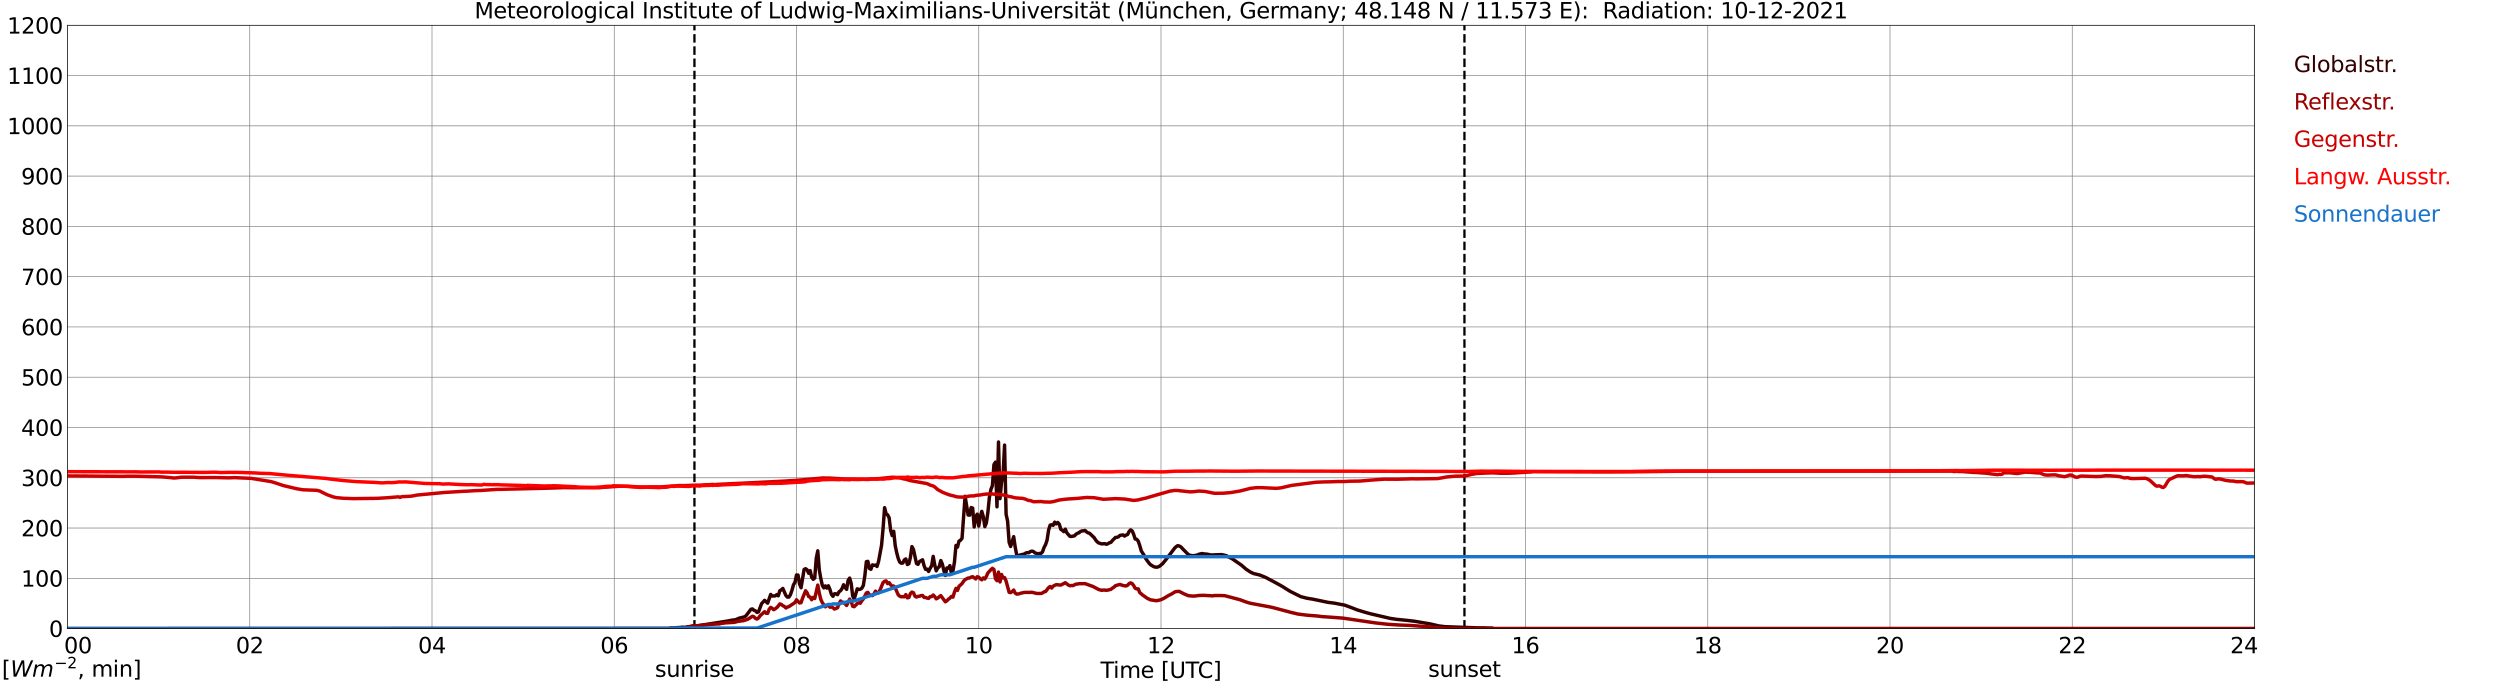 <?xml version="1.0" encoding="utf-8" standalone="no"?>
<!DOCTYPE svg PUBLIC "-//W3C//DTD SVG 1.1//EN"
  "http://www.w3.org/Graphics/SVG/1.1/DTD/svg11.dtd">
<svg xmlns:xlink="http://www.w3.org/1999/xlink" width="1085.4pt" height="296.64pt" viewBox="0 0 1085.4 296.64" xmlns="http://www.w3.org/2000/svg" version="1.1">
 <defs>
  <style type="text/css">*{stroke-linejoin: round; stroke-linecap: butt}</style>
 </defs>
 <g id="figure_1">
  <g id="patch_1">
   <path d="M 0 296.64 
L 1085.4 296.64 
L 1085.4 0 
L 0 0 
z
" style="fill: #ffffff"/>
  </g>
  <g id="axes_1">
   <g id="patch_2">
    <path d="M 29.306 272.909 
L 978.814 272.909 
L 978.814 10.976 
L 29.306 10.976 
z
" style="fill: #ffffff"/>
   </g>
   <g id="patch_3">
    <path d="M 978.814 272.909 
L 978.814 272.909 
L 978.814 10.976 
L 978.814 10.976 
z
" clip-path="url(#p7976f67663)" style="fill: #d3d3d3; opacity: 0.25; stroke: #d3d3d3; stroke-linejoin: miter"/>
   </g>
   <g id="matplotlib.axis_1">
    <g id="xtick_1">
     <g id="line2d_1">
      <path d="M 29.306 272.909 
L 29.306 10.976 
" clip-path="url(#p7976f67663)" style="fill: none; stroke: #808080; stroke-width: 0.3; stroke-linecap: square"/>
     </g>
     <g id="line2d_2"/>
     <g id="text_1">
      <!--    00 -->
      <g transform="translate(18.733 283.627) scale(0.095 -0.095)">
       <defs>
        <path id="DejaVuSans-20" transform="scale(0.016)"/>
        <path id="DejaVuSans-30" d="M 2034 4250 
Q 1547 4250 1301 3770 
Q 1056 3291 1056 2328 
Q 1056 1369 1301 889 
Q 1547 409 2034 409 
Q 2525 409 2770 889 
Q 3016 1369 3016 2328 
Q 3016 3291 2770 3770 
Q 2525 4250 2034 4250 
z
M 2034 4750 
Q 2819 4750 3233 4129 
Q 3647 3509 3647 2328 
Q 3647 1150 3233 529 
Q 2819 -91 2034 -91 
Q 1250 -91 836 529 
Q 422 1150 422 2328 
Q 422 3509 836 4129 
Q 1250 4750 2034 4750 
z
" transform="scale(0.016)"/>
       </defs>
       <use xlink:href="#DejaVuSans-20"/>
       <use xlink:href="#DejaVuSans-20" transform="translate(31.787 0)"/>
       <use xlink:href="#DejaVuSans-20" transform="translate(63.574 0)"/>
       <use xlink:href="#DejaVuSans-30" transform="translate(95.361 0)"/>
       <use xlink:href="#DejaVuSans-30" transform="translate(158.984 0)"/>
      </g>
     </g>
    </g>
    <g id="xtick_2">
     <g id="line2d_3">
      <path d="M 108.431 272.909 
L 108.431 10.976 
" clip-path="url(#p7976f67663)" style="fill: none; stroke: #808080; stroke-width: 0.3; stroke-linecap: square"/>
     </g>
     <g id="line2d_4"/>
     <g id="text_2">
      <!-- 02 -->
      <g transform="translate(102.387 283.627) scale(0.095 -0.095)">
       <defs>
        <path id="DejaVuSans-32" d="M 1228 531 
L 3431 531 
L 3431 0 
L 469 0 
L 469 531 
Q 828 903 1448 1529 
Q 2069 2156 2228 2338 
Q 2531 2678 2651 2914 
Q 2772 3150 2772 3378 
Q 2772 3750 2511 3984 
Q 2250 4219 1831 4219 
Q 1534 4219 1204 4116 
Q 875 4013 500 3803 
L 500 4441 
Q 881 4594 1212 4672 
Q 1544 4750 1819 4750 
Q 2544 4750 2975 4387 
Q 3406 4025 3406 3419 
Q 3406 3131 3298 2873 
Q 3191 2616 2906 2266 
Q 2828 2175 2409 1742 
Q 1991 1309 1228 531 
z
" transform="scale(0.016)"/>
       </defs>
       <use xlink:href="#DejaVuSans-30"/>
       <use xlink:href="#DejaVuSans-32" transform="translate(63.623 0)"/>
      </g>
     </g>
    </g>
    <g id="xtick_3">
     <g id="line2d_5">
      <path d="M 187.557 272.909 
L 187.557 10.976 
" clip-path="url(#p7976f67663)" style="fill: none; stroke: #808080; stroke-width: 0.3; stroke-linecap: square"/>
     </g>
     <g id="line2d_6"/>
     <g id="text_3">
      <!-- 04 -->
      <g transform="translate(181.513 283.627) scale(0.095 -0.095)">
       <defs>
        <path id="DejaVuSans-34" d="M 2419 4116 
L 825 1625 
L 2419 1625 
L 2419 4116 
z
M 2253 4666 
L 3047 4666 
L 3047 1625 
L 3713 1625 
L 3713 1100 
L 3047 1100 
L 3047 0 
L 2419 0 
L 2419 1100 
L 313 1100 
L 313 1709 
L 2253 4666 
z
" transform="scale(0.016)"/>
       </defs>
       <use xlink:href="#DejaVuSans-30"/>
       <use xlink:href="#DejaVuSans-34" transform="translate(63.623 0)"/>
      </g>
     </g>
    </g>
    <g id="xtick_4">
     <g id="line2d_7">
      <path d="M 266.683 272.909 
L 266.683 10.976 
" clip-path="url(#p7976f67663)" style="fill: none; stroke: #808080; stroke-width: 0.3; stroke-linecap: square"/>
     </g>
     <g id="line2d_8"/>
     <g id="text_4">
      <!-- 06 -->
      <g transform="translate(260.638 283.627) scale(0.095 -0.095)">
       <defs>
        <path id="DejaVuSans-36" d="M 2113 2584 
Q 1688 2584 1439 2293 
Q 1191 2003 1191 1497 
Q 1191 994 1439 701 
Q 1688 409 2113 409 
Q 2538 409 2786 701 
Q 3034 994 3034 1497 
Q 3034 2003 2786 2293 
Q 2538 2584 2113 2584 
z
M 3366 4563 
L 3366 3988 
Q 3128 4100 2886 4159 
Q 2644 4219 2406 4219 
Q 1781 4219 1451 3797 
Q 1122 3375 1075 2522 
Q 1259 2794 1537 2939 
Q 1816 3084 2150 3084 
Q 2853 3084 3261 2657 
Q 3669 2231 3669 1497 
Q 3669 778 3244 343 
Q 2819 -91 2113 -91 
Q 1303 -91 875 529 
Q 447 1150 447 2328 
Q 447 3434 972 4092 
Q 1497 4750 2381 4750 
Q 2619 4750 2861 4703 
Q 3103 4656 3366 4563 
z
" transform="scale(0.016)"/>
       </defs>
       <use xlink:href="#DejaVuSans-30"/>
       <use xlink:href="#DejaVuSans-36" transform="translate(63.623 0)"/>
      </g>
     </g>
    </g>
    <g id="xtick_5">
     <g id="line2d_9">
      <path d="M 345.808 272.909 
L 345.808 10.976 
" clip-path="url(#p7976f67663)" style="fill: none; stroke: #808080; stroke-width: 0.3; stroke-linecap: square"/>
     </g>
     <g id="line2d_10"/>
     <g id="text_5">
      <!-- 08 -->
      <g transform="translate(339.764 283.627) scale(0.095 -0.095)">
       <defs>
        <path id="DejaVuSans-38" d="M 2034 2216 
Q 1584 2216 1326 1975 
Q 1069 1734 1069 1313 
Q 1069 891 1326 650 
Q 1584 409 2034 409 
Q 2484 409 2743 651 
Q 3003 894 3003 1313 
Q 3003 1734 2745 1975 
Q 2488 2216 2034 2216 
z
M 1403 2484 
Q 997 2584 770 2862 
Q 544 3141 544 3541 
Q 544 4100 942 4425 
Q 1341 4750 2034 4750 
Q 2731 4750 3128 4425 
Q 3525 4100 3525 3541 
Q 3525 3141 3298 2862 
Q 3072 2584 2669 2484 
Q 3125 2378 3379 2068 
Q 3634 1759 3634 1313 
Q 3634 634 3220 271 
Q 2806 -91 2034 -91 
Q 1263 -91 848 271 
Q 434 634 434 1313 
Q 434 1759 690 2068 
Q 947 2378 1403 2484 
z
M 1172 3481 
Q 1172 3119 1398 2916 
Q 1625 2713 2034 2713 
Q 2441 2713 2670 2916 
Q 2900 3119 2900 3481 
Q 2900 3844 2670 4047 
Q 2441 4250 2034 4250 
Q 1625 4250 1398 4047 
Q 1172 3844 1172 3481 
z
" transform="scale(0.016)"/>
       </defs>
       <use xlink:href="#DejaVuSans-30"/>
       <use xlink:href="#DejaVuSans-38" transform="translate(63.623 0)"/>
      </g>
     </g>
    </g>
    <g id="xtick_6">
     <g id="line2d_11">
      <path d="M 424.934 272.909 
L 424.934 10.976 
" clip-path="url(#p7976f67663)" style="fill: none; stroke: #808080; stroke-width: 0.3; stroke-linecap: square"/>
     </g>
     <g id="line2d_12"/>
     <g id="text_6">
      <!-- 10 -->
      <g transform="translate(418.89 283.627) scale(0.095 -0.095)">
       <defs>
        <path id="DejaVuSans-31" d="M 794 531 
L 1825 531 
L 1825 4091 
L 703 3866 
L 703 4441 
L 1819 4666 
L 2450 4666 
L 2450 531 
L 3481 531 
L 3481 0 
L 794 0 
L 794 531 
z
" transform="scale(0.016)"/>
       </defs>
       <use xlink:href="#DejaVuSans-31"/>
       <use xlink:href="#DejaVuSans-30" transform="translate(63.623 0)"/>
      </g>
     </g>
    </g>
    <g id="xtick_7">
     <g id="line2d_13">
      <path d="M 504.06 272.909 
L 504.06 10.976 
" clip-path="url(#p7976f67663)" style="fill: none; stroke: #808080; stroke-width: 0.3; stroke-linecap: square"/>
     </g>
     <g id="line2d_14"/>
     <g id="text_7">
      <!-- 12 -->
      <g transform="translate(498.015 283.627) scale(0.095 -0.095)">
       <use xlink:href="#DejaVuSans-31"/>
       <use xlink:href="#DejaVuSans-32" transform="translate(63.623 0)"/>
      </g>
     </g>
    </g>
    <g id="xtick_8">
     <g id="line2d_15">
      <path d="M 583.185 272.909 
L 583.185 10.976 
" clip-path="url(#p7976f67663)" style="fill: none; stroke: #808080; stroke-width: 0.3; stroke-linecap: square"/>
     </g>
     <g id="line2d_16"/>
     <g id="text_8">
      <!-- 14 -->
      <g transform="translate(577.141 283.627) scale(0.095 -0.095)">
       <use xlink:href="#DejaVuSans-31"/>
       <use xlink:href="#DejaVuSans-34" transform="translate(63.623 0)"/>
      </g>
     </g>
    </g>
    <g id="xtick_9">
     <g id="line2d_17">
      <path d="M 662.311 272.909 
L 662.311 10.976 
" clip-path="url(#p7976f67663)" style="fill: none; stroke: #808080; stroke-width: 0.3; stroke-linecap: square"/>
     </g>
     <g id="line2d_18"/>
     <g id="text_9">
      <!-- 16 -->
      <g transform="translate(656.267 283.627) scale(0.095 -0.095)">
       <use xlink:href="#DejaVuSans-31"/>
       <use xlink:href="#DejaVuSans-36" transform="translate(63.623 0)"/>
      </g>
     </g>
    </g>
    <g id="xtick_10">
     <g id="line2d_19">
      <path d="M 741.437 272.909 
L 741.437 10.976 
" clip-path="url(#p7976f67663)" style="fill: none; stroke: #808080; stroke-width: 0.3; stroke-linecap: square"/>
     </g>
     <g id="line2d_20"/>
     <g id="text_10">
      <!-- 18 -->
      <g transform="translate(735.392 283.627) scale(0.095 -0.095)">
       <use xlink:href="#DejaVuSans-31"/>
       <use xlink:href="#DejaVuSans-38" transform="translate(63.623 0)"/>
      </g>
     </g>
    </g>
    <g id="xtick_11">
     <g id="line2d_21">
      <path d="M 820.562 272.909 
L 820.562 10.976 
" clip-path="url(#p7976f67663)" style="fill: none; stroke: #808080; stroke-width: 0.3; stroke-linecap: square"/>
     </g>
     <g id="line2d_22"/>
     <g id="text_11">
      <!-- 20 -->
      <g transform="translate(814.518 283.627) scale(0.095 -0.095)">
       <use xlink:href="#DejaVuSans-32"/>
       <use xlink:href="#DejaVuSans-30" transform="translate(63.623 0)"/>
      </g>
     </g>
    </g>
    <g id="xtick_12">
     <g id="line2d_23">
      <path d="M 899.688 272.909 
L 899.688 10.976 
" clip-path="url(#p7976f67663)" style="fill: none; stroke: #808080; stroke-width: 0.3; stroke-linecap: square"/>
     </g>
     <g id="line2d_24"/>
     <g id="text_12">
      <!-- 22 -->
      <g transform="translate(893.644 283.627) scale(0.095 -0.095)">
       <use xlink:href="#DejaVuSans-32"/>
       <use xlink:href="#DejaVuSans-32" transform="translate(63.623 0)"/>
      </g>
     </g>
    </g>
    <g id="xtick_13">
     <g id="line2d_25">
      <path d="M 978.814 272.909 
L 978.814 10.976 
" clip-path="url(#p7976f67663)" style="fill: none; stroke: #808080; stroke-width: 0.3; stroke-linecap: square"/>
     </g>
     <g id="line2d_26"/>
     <g id="text_13">
      <!-- 24    -->
      <g transform="translate(968.241 283.627) scale(0.095 -0.095)">
       <use xlink:href="#DejaVuSans-32"/>
       <use xlink:href="#DejaVuSans-34" transform="translate(63.623 0)"/>
       <use xlink:href="#DejaVuSans-20" transform="translate(127.246 0)"/>
       <use xlink:href="#DejaVuSans-20" transform="translate(159.033 0)"/>
       <use xlink:href="#DejaVuSans-20" transform="translate(190.82 0)"/>
      </g>
     </g>
    </g>
    <g id="text_14">
     <!-- Time [UTC] -->
     <g transform="translate(477.806 294.322) scale(0.095 -0.095)">
      <defs>
       <path id="DejaVuSans-54" d="M -19 4666 
L 3928 4666 
L 3928 4134 
L 2272 4134 
L 2272 0 
L 1638 0 
L 1638 4134 
L -19 4134 
L -19 4666 
z
" transform="scale(0.016)"/>
       <path id="DejaVuSans-69" d="M 603 3500 
L 1178 3500 
L 1178 0 
L 603 0 
L 603 3500 
z
M 603 4863 
L 1178 4863 
L 1178 4134 
L 603 4134 
L 603 4863 
z
" transform="scale(0.016)"/>
       <path id="DejaVuSans-6d" d="M 3328 2828 
Q 3544 3216 3844 3400 
Q 4144 3584 4550 3584 
Q 5097 3584 5394 3201 
Q 5691 2819 5691 2113 
L 5691 0 
L 5113 0 
L 5113 2094 
Q 5113 2597 4934 2840 
Q 4756 3084 4391 3084 
Q 3944 3084 3684 2787 
Q 3425 2491 3425 1978 
L 3425 0 
L 2847 0 
L 2847 2094 
Q 2847 2600 2669 2842 
Q 2491 3084 2119 3084 
Q 1678 3084 1418 2786 
Q 1159 2488 1159 1978 
L 1159 0 
L 581 0 
L 581 3500 
L 1159 3500 
L 1159 2956 
Q 1356 3278 1631 3431 
Q 1906 3584 2284 3584 
Q 2666 3584 2933 3390 
Q 3200 3197 3328 2828 
z
" transform="scale(0.016)"/>
       <path id="DejaVuSans-65" d="M 3597 1894 
L 3597 1613 
L 953 1613 
Q 991 1019 1311 708 
Q 1631 397 2203 397 
Q 2534 397 2845 478 
Q 3156 559 3463 722 
L 3463 178 
Q 3153 47 2828 -22 
Q 2503 -91 2169 -91 
Q 1331 -91 842 396 
Q 353 884 353 1716 
Q 353 2575 817 3079 
Q 1281 3584 2069 3584 
Q 2775 3584 3186 3129 
Q 3597 2675 3597 1894 
z
M 3022 2063 
Q 3016 2534 2758 2815 
Q 2500 3097 2075 3097 
Q 1594 3097 1305 2825 
Q 1016 2553 972 2059 
L 3022 2063 
z
" transform="scale(0.016)"/>
       <path id="DejaVuSans-5b" d="M 550 4863 
L 1875 4863 
L 1875 4416 
L 1125 4416 
L 1125 -397 
L 1875 -397 
L 1875 -844 
L 550 -844 
L 550 4863 
z
" transform="scale(0.016)"/>
       <path id="DejaVuSans-55" d="M 556 4666 
L 1191 4666 
L 1191 1831 
Q 1191 1081 1462 751 
Q 1734 422 2344 422 
Q 2950 422 3222 751 
Q 3494 1081 3494 1831 
L 3494 4666 
L 4128 4666 
L 4128 1753 
Q 4128 841 3676 375 
Q 3225 -91 2344 -91 
Q 1459 -91 1007 375 
Q 556 841 556 1753 
L 556 4666 
z
" transform="scale(0.016)"/>
       <path id="DejaVuSans-43" d="M 4122 4306 
L 4122 3641 
Q 3803 3938 3442 4084 
Q 3081 4231 2675 4231 
Q 1875 4231 1450 3742 
Q 1025 3253 1025 2328 
Q 1025 1406 1450 917 
Q 1875 428 2675 428 
Q 3081 428 3442 575 
Q 3803 722 4122 1019 
L 4122 359 
Q 3791 134 3420 21 
Q 3050 -91 2638 -91 
Q 1578 -91 968 557 
Q 359 1206 359 2328 
Q 359 3453 968 4101 
Q 1578 4750 2638 4750 
Q 3056 4750 3426 4639 
Q 3797 4528 4122 4306 
z
" transform="scale(0.016)"/>
       <path id="DejaVuSans-5d" d="M 1947 4863 
L 1947 -844 
L 622 -844 
L 622 -397 
L 1369 -397 
L 1369 4416 
L 622 4416 
L 622 4863 
L 1947 4863 
z
" transform="scale(0.016)"/>
      </defs>
      <use xlink:href="#DejaVuSans-54"/>
      <use xlink:href="#DejaVuSans-69" transform="translate(57.959 0)"/>
      <use xlink:href="#DejaVuSans-6d" transform="translate(85.742 0)"/>
      <use xlink:href="#DejaVuSans-65" transform="translate(183.154 0)"/>
      <use xlink:href="#DejaVuSans-20" transform="translate(244.678 0)"/>
      <use xlink:href="#DejaVuSans-5b" transform="translate(276.465 0)"/>
      <use xlink:href="#DejaVuSans-55" transform="translate(315.479 0)"/>
      <use xlink:href="#DejaVuSans-54" transform="translate(388.672 0)"/>
      <use xlink:href="#DejaVuSans-43" transform="translate(443.881 0)"/>
      <use xlink:href="#DejaVuSans-5d" transform="translate(513.705 0)"/>
     </g>
    </g>
   </g>
   <g id="matplotlib.axis_2">
    <g id="ytick_1">
     <g id="line2d_27">
      <path d="M 29.306 272.909 
L 978.814 272.909 
" clip-path="url(#p7976f67663)" style="fill: none; stroke: #808080; stroke-width: 0.3; stroke-linecap: square"/>
     </g>
     <g id="line2d_28"/>
     <g id="text_15">
      <!-- 0 -->
      <g transform="translate(21.261 276.518) scale(0.095 -0.095)">
       <use xlink:href="#DejaVuSans-30"/>
      </g>
     </g>
    </g>
    <g id="ytick_2">
     <g id="line2d_29">
      <path d="M 29.306 251.081 
L 978.814 251.081 
" clip-path="url(#p7976f67663)" style="fill: none; stroke: #808080; stroke-width: 0.3; stroke-linecap: square"/>
     </g>
     <g id="line2d_30"/>
     <g id="text_16">
      <!-- 100 -->
      <g transform="translate(9.173 254.69) scale(0.095 -0.095)">
       <use xlink:href="#DejaVuSans-31"/>
       <use xlink:href="#DejaVuSans-30" transform="translate(63.623 0)"/>
       <use xlink:href="#DejaVuSans-30" transform="translate(127.246 0)"/>
      </g>
     </g>
    </g>
    <g id="ytick_3">
     <g id="line2d_31">
      <path d="M 29.306 229.253 
L 978.814 229.253 
" clip-path="url(#p7976f67663)" style="fill: none; stroke: #808080; stroke-width: 0.3; stroke-linecap: square"/>
     </g>
     <g id="line2d_32"/>
     <g id="text_17">
      <!-- 200 -->
      <g transform="translate(9.173 232.863) scale(0.095 -0.095)">
       <use xlink:href="#DejaVuSans-32"/>
       <use xlink:href="#DejaVuSans-30" transform="translate(63.623 0)"/>
       <use xlink:href="#DejaVuSans-30" transform="translate(127.246 0)"/>
      </g>
     </g>
    </g>
    <g id="ytick_4">
     <g id="line2d_33">
      <path d="M 29.306 207.426 
L 978.814 207.426 
" clip-path="url(#p7976f67663)" style="fill: none; stroke: #808080; stroke-width: 0.3; stroke-linecap: square"/>
     </g>
     <g id="line2d_34"/>
     <g id="text_18">
      <!-- 300 -->
      <g transform="translate(9.173 211.035) scale(0.095 -0.095)">
       <defs>
        <path id="DejaVuSans-33" d="M 2597 2516 
Q 3050 2419 3304 2112 
Q 3559 1806 3559 1356 
Q 3559 666 3084 287 
Q 2609 -91 1734 -91 
Q 1441 -91 1130 -33 
Q 819 25 488 141 
L 488 750 
Q 750 597 1062 519 
Q 1375 441 1716 441 
Q 2309 441 2620 675 
Q 2931 909 2931 1356 
Q 2931 1769 2642 2001 
Q 2353 2234 1838 2234 
L 1294 2234 
L 1294 2753 
L 1863 2753 
Q 2328 2753 2575 2939 
Q 2822 3125 2822 3475 
Q 2822 3834 2567 4026 
Q 2313 4219 1838 4219 
Q 1578 4219 1281 4162 
Q 984 4106 628 3988 
L 628 4550 
Q 988 4650 1302 4700 
Q 1616 4750 1894 4750 
Q 2613 4750 3031 4423 
Q 3450 4097 3450 3541 
Q 3450 3153 3228 2886 
Q 3006 2619 2597 2516 
z
" transform="scale(0.016)"/>
       </defs>
       <use xlink:href="#DejaVuSans-33"/>
       <use xlink:href="#DejaVuSans-30" transform="translate(63.623 0)"/>
       <use xlink:href="#DejaVuSans-30" transform="translate(127.246 0)"/>
      </g>
     </g>
    </g>
    <g id="ytick_5">
     <g id="line2d_35">
      <path d="M 29.306 185.598 
L 978.814 185.598 
" clip-path="url(#p7976f67663)" style="fill: none; stroke: #808080; stroke-width: 0.3; stroke-linecap: square"/>
     </g>
     <g id="line2d_36"/>
     <g id="text_19">
      <!-- 400 -->
      <g transform="translate(9.173 189.207) scale(0.095 -0.095)">
       <use xlink:href="#DejaVuSans-34"/>
       <use xlink:href="#DejaVuSans-30" transform="translate(63.623 0)"/>
       <use xlink:href="#DejaVuSans-30" transform="translate(127.246 0)"/>
      </g>
     </g>
    </g>
    <g id="ytick_6">
     <g id="line2d_37">
      <path d="M 29.306 163.77 
L 978.814 163.77 
" clip-path="url(#p7976f67663)" style="fill: none; stroke: #808080; stroke-width: 0.3; stroke-linecap: square"/>
     </g>
     <g id="line2d_38"/>
     <g id="text_20">
      <!-- 500 -->
      <g transform="translate(9.173 167.379) scale(0.095 -0.095)">
       <defs>
        <path id="DejaVuSans-35" d="M 691 4666 
L 3169 4666 
L 3169 4134 
L 1269 4134 
L 1269 2991 
Q 1406 3038 1543 3061 
Q 1681 3084 1819 3084 
Q 2600 3084 3056 2656 
Q 3513 2228 3513 1497 
Q 3513 744 3044 326 
Q 2575 -91 1722 -91 
Q 1428 -91 1123 -41 
Q 819 9 494 109 
L 494 744 
Q 775 591 1075 516 
Q 1375 441 1709 441 
Q 2250 441 2565 725 
Q 2881 1009 2881 1497 
Q 2881 1984 2565 2268 
Q 2250 2553 1709 2553 
Q 1456 2553 1204 2497 
Q 953 2441 691 2322 
L 691 4666 
z
" transform="scale(0.016)"/>
       </defs>
       <use xlink:href="#DejaVuSans-35"/>
       <use xlink:href="#DejaVuSans-30" transform="translate(63.623 0)"/>
       <use xlink:href="#DejaVuSans-30" transform="translate(127.246 0)"/>
      </g>
     </g>
    </g>
    <g id="ytick_7">
     <g id="line2d_39">
      <path d="M 29.306 141.942 
L 978.814 141.942 
" clip-path="url(#p7976f67663)" style="fill: none; stroke: #808080; stroke-width: 0.3; stroke-linecap: square"/>
     </g>
     <g id="line2d_40"/>
     <g id="text_21">
      <!-- 600 -->
      <g transform="translate(9.173 145.551) scale(0.095 -0.095)">
       <use xlink:href="#DejaVuSans-36"/>
       <use xlink:href="#DejaVuSans-30" transform="translate(63.623 0)"/>
       <use xlink:href="#DejaVuSans-30" transform="translate(127.246 0)"/>
      </g>
     </g>
    </g>
    <g id="ytick_8">
     <g id="line2d_41">
      <path d="M 29.306 120.114 
L 978.814 120.114 
" clip-path="url(#p7976f67663)" style="fill: none; stroke: #808080; stroke-width: 0.3; stroke-linecap: square"/>
     </g>
     <g id="line2d_42"/>
     <g id="text_22">
      <!-- 700 -->
      <g transform="translate(9.173 123.724) scale(0.095 -0.095)">
       <defs>
        <path id="DejaVuSans-37" d="M 525 4666 
L 3525 4666 
L 3525 4397 
L 1831 0 
L 1172 0 
L 2766 4134 
L 525 4134 
L 525 4666 
z
" transform="scale(0.016)"/>
       </defs>
       <use xlink:href="#DejaVuSans-37"/>
       <use xlink:href="#DejaVuSans-30" transform="translate(63.623 0)"/>
       <use xlink:href="#DejaVuSans-30" transform="translate(127.246 0)"/>
      </g>
     </g>
    </g>
    <g id="ytick_9">
     <g id="line2d_43">
      <path d="M 29.306 98.287 
L 978.814 98.287 
" clip-path="url(#p7976f67663)" style="fill: none; stroke: #808080; stroke-width: 0.3; stroke-linecap: square"/>
     </g>
     <g id="line2d_44"/>
     <g id="text_23">
      <!-- 800 -->
      <g transform="translate(9.173 101.896) scale(0.095 -0.095)">
       <use xlink:href="#DejaVuSans-38"/>
       <use xlink:href="#DejaVuSans-30" transform="translate(63.623 0)"/>
       <use xlink:href="#DejaVuSans-30" transform="translate(127.246 0)"/>
      </g>
     </g>
    </g>
    <g id="ytick_10">
     <g id="line2d_45">
      <path d="M 29.306 76.459 
L 978.814 76.459 
" clip-path="url(#p7976f67663)" style="fill: none; stroke: #808080; stroke-width: 0.3; stroke-linecap: square"/>
     </g>
     <g id="line2d_46"/>
     <g id="text_24">
      <!-- 900 -->
      <g transform="translate(9.173 80.068) scale(0.095 -0.095)">
       <defs>
        <path id="DejaVuSans-39" d="M 703 97 
L 703 672 
Q 941 559 1184 500 
Q 1428 441 1663 441 
Q 2288 441 2617 861 
Q 2947 1281 2994 2138 
Q 2813 1869 2534 1725 
Q 2256 1581 1919 1581 
Q 1219 1581 811 2004 
Q 403 2428 403 3163 
Q 403 3881 828 4315 
Q 1253 4750 1959 4750 
Q 2769 4750 3195 4129 
Q 3622 3509 3622 2328 
Q 3622 1225 3098 567 
Q 2575 -91 1691 -91 
Q 1453 -91 1209 -44 
Q 966 3 703 97 
z
M 1959 2075 
Q 2384 2075 2632 2365 
Q 2881 2656 2881 3163 
Q 2881 3666 2632 3958 
Q 2384 4250 1959 4250 
Q 1534 4250 1286 3958 
Q 1038 3666 1038 3163 
Q 1038 2656 1286 2365 
Q 1534 2075 1959 2075 
z
" transform="scale(0.016)"/>
       </defs>
       <use xlink:href="#DejaVuSans-39"/>
       <use xlink:href="#DejaVuSans-30" transform="translate(63.623 0)"/>
       <use xlink:href="#DejaVuSans-30" transform="translate(127.246 0)"/>
      </g>
     </g>
    </g>
    <g id="ytick_11">
     <g id="line2d_47">
      <path d="M 29.306 54.631 
L 978.814 54.631 
" clip-path="url(#p7976f67663)" style="fill: none; stroke: #808080; stroke-width: 0.3; stroke-linecap: square"/>
     </g>
     <g id="line2d_48"/>
     <g id="text_25">
      <!-- 1000 -->
      <g transform="translate(3.128 58.24) scale(0.095 -0.095)">
       <use xlink:href="#DejaVuSans-31"/>
       <use xlink:href="#DejaVuSans-30" transform="translate(63.623 0)"/>
       <use xlink:href="#DejaVuSans-30" transform="translate(127.246 0)"/>
       <use xlink:href="#DejaVuSans-30" transform="translate(190.869 0)"/>
      </g>
     </g>
    </g>
    <g id="ytick_12">
     <g id="line2d_49">
      <path d="M 29.306 32.803 
L 978.814 32.803 
" clip-path="url(#p7976f67663)" style="fill: none; stroke: #808080; stroke-width: 0.3; stroke-linecap: square"/>
     </g>
     <g id="line2d_50"/>
     <g id="text_26">
      <!-- 1100 -->
      <g transform="translate(3.128 36.413) scale(0.095 -0.095)">
       <use xlink:href="#DejaVuSans-31"/>
       <use xlink:href="#DejaVuSans-31" transform="translate(63.623 0)"/>
       <use xlink:href="#DejaVuSans-30" transform="translate(127.246 0)"/>
       <use xlink:href="#DejaVuSans-30" transform="translate(190.869 0)"/>
      </g>
     </g>
    </g>
    <g id="ytick_13">
     <g id="line2d_51">
      <path d="M 29.306 10.976 
L 978.814 10.976 
" clip-path="url(#p7976f67663)" style="fill: none; stroke: #808080; stroke-width: 0.3; stroke-linecap: square"/>
     </g>
     <g id="line2d_52"/>
     <g id="text_27">
      <!-- 1200 -->
      <g transform="translate(3.128 14.585) scale(0.095 -0.095)">
       <use xlink:href="#DejaVuSans-31"/>
       <use xlink:href="#DejaVuSans-32" transform="translate(63.623 0)"/>
       <use xlink:href="#DejaVuSans-30" transform="translate(127.246 0)"/>
       <use xlink:href="#DejaVuSans-30" transform="translate(190.869 0)"/>
      </g>
     </g>
    </g>
   </g>
   <g id="line2d_53">
    <path d="M 301.498 272.909 
L 301.498 10.976 
" clip-path="url(#p7976f67663)" style="fill: none; stroke-dasharray: 3.7,1.6; stroke-dashoffset: 0; stroke: #000000"/>
   </g>
   <g id="line2d_54">
    <path d="M 635.804 272.909 
L 635.804 10.976 
" clip-path="url(#p7976f67663)" style="fill: none; stroke-dasharray: 3.7,1.6; stroke-dashoffset: 0; stroke: #000000"/>
   </g>
   <g id="line2d_55">
    <path d="M 29.306 272.909 
L 290.42 272.83 
L 291.08 272.649 
L 295.036 272.446 
L 296.355 272.285 
L 297.014 272.405 
L 299.652 272.02 
L 300.971 271.756 
L 301.63 271.798 
L 302.289 271.656 
L 302.949 271.676 
L 316.136 269.589 
L 317.455 269.305 
L 319.433 269.041 
L 320.752 268.434 
L 323.39 267.764 
L 324.049 267.135 
L 325.368 265.394 
L 326.027 264.523 
L 326.686 264.381 
L 327.346 264.968 
L 328.005 265.191 
L 328.665 265.9 
L 329.324 265.636 
L 330.643 262.089 
L 331.961 260.631 
L 333.28 261.866 
L 334.599 258.077 
L 335.258 258.767 
L 336.577 258.705 
L 337.236 258.177 
L 337.896 258.664 
L 338.555 256.497 
L 339.215 256.091 
L 339.874 255.482 
L 341.193 258.522 
L 341.852 259.232 
L 342.512 259.232 
L 343.171 258.199 
L 343.83 256.294 
L 344.49 253.901 
L 345.149 252.847 
L 345.808 249.645 
L 346.468 249.667 
L 347.127 253.537 
L 347.787 255.178 
L 349.105 247.233 
L 349.765 246.91 
L 350.424 247.397 
L 351.083 248.874 
L 351.743 247.741 
L 352.402 250.618 
L 353.062 251.511 
L 353.721 250.944 
L 354.38 242.411 
L 355.04 239.148 
L 355.699 247.436 
L 356.359 251.144 
L 357.018 254.165 
L 357.677 255.239 
L 358.337 254.368 
L 358.996 255.32 
L 359.655 254.327 
L 360.315 255.907 
L 360.974 258.057 
L 361.634 258.887 
L 362.293 257.793 
L 362.952 257.813 
L 363.612 258.177 
L 364.271 256.922 
L 364.93 256.475 
L 365.59 255.503 
L 366.249 253.882 
L 366.909 255.017 
L 367.568 255.868 
L 368.227 251.956 
L 368.887 250.983 
L 369.546 253.294 
L 370.206 258.767 
L 370.865 260.063 
L 372.184 255.645 
L 372.843 255.907 
L 373.502 255.826 
L 374.162 255.381 
L 374.821 254.205 
L 375.481 249.97 
L 376.14 243.85 
L 376.799 243.727 
L 377.459 246.807 
L 378.118 247.152 
L 378.777 245.246 
L 379.437 245.449 
L 380.096 245.329 
L 380.756 245.936 
L 381.415 243.85 
L 382.734 236.736 
L 383.393 229.458 
L 384.053 220.42 
L 384.712 223.054 
L 385.371 223.541 
L 386.031 224.818 
L 386.69 230.31 
L 387.349 232.519 
L 388.009 230.676 
L 388.668 236.878 
L 389.328 240.038 
L 389.987 242.492 
L 390.646 244.092 
L 391.306 244.517 
L 391.965 244.437 
L 392.624 243.079 
L 393.284 242.673 
L 393.943 245.085 
L 394.603 244.74 
L 395.262 241.964 
L 395.921 237.323 
L 396.581 238.539 
L 397.899 244.64 
L 398.559 245.024 
L 399.218 243.788 
L 400.537 243.038 
L 401.196 245.613 
L 401.856 247.194 
L 402.515 247.113 
L 403.175 248.106 
L 403.834 246.707 
L 404.493 245.633 
L 405.153 241.56 
L 405.812 245.207 
L 406.471 247.822 
L 407.131 246.585 
L 407.79 246.058 
L 408.45 243.382 
L 409.109 244.821 
L 409.768 247.619 
L 410.428 249.848 
L 411.087 246.585 
L 411.746 246.707 
L 412.406 245.572 
L 413.065 248.896 
L 413.725 247.964 
L 414.384 244.031 
L 415.043 236.817 
L 415.703 237.526 
L 416.362 234.931 
L 417.022 234.547 
L 417.681 233.715 
L 419 215.476 
L 420.318 223.582 
L 420.978 223.663 
L 421.637 220.358 
L 422.297 220.623 
L 422.956 228.771 
L 423.615 224.373 
L 424.275 223.238 
L 424.934 228.385 
L 425.593 224.373 
L 426.253 222.022 
L 426.912 224.331 
L 427.572 228.629 
L 428.231 227.068 
L 428.89 222.528 
L 429.55 215.921 
L 430.209 212.496 
L 430.869 210.813 
L 431.528 201.713 
L 432.187 200.659 
L 432.847 220.035 
L 433.506 191.904 
L 434.165 216.488 
L 434.825 209.436 
L 435.484 206.212 
L 436.144 193.242 
L 436.803 223.257 
L 437.462 226.278 
L 438.122 235.437 
L 438.781 237.262 
L 440.1 233.005 
L 440.759 237.526 
L 441.419 240.951 
L 442.078 241.376 
L 442.737 240.992 
L 444.056 240.687 
L 444.716 240.525 
L 445.375 240.099 
L 446.034 239.938 
L 446.694 239.958 
L 447.353 239.432 
L 448.012 239.29 
L 448.672 239.432 
L 449.331 240.058 
L 450.65 240.425 
L 451.309 240.283 
L 451.969 240.261 
L 452.628 239.573 
L 453.287 237.688 
L 453.947 236.452 
L 454.606 234.466 
L 455.266 230.109 
L 455.925 228 
L 456.584 227.817 
L 457.244 228.061 
L 457.903 226.704 
L 458.563 227.452 
L 459.222 226.824 
L 459.881 227.555 
L 460.541 229.784 
L 461.2 230.229 
L 461.859 230.816 
L 462.519 229.764 
L 463.178 231.344 
L 464.497 232.844 
L 465.156 232.905 
L 466.475 232.661 
L 467.134 231.951 
L 467.794 231.547 
L 468.453 231.283 
L 469.113 230.757 
L 469.772 230.493 
L 470.431 230.473 
L 471.091 230.31 
L 471.75 230.938 
L 472.409 231.344 
L 473.069 231.547 
L 475.047 233.431 
L 475.706 234.466 
L 476.366 235.256 
L 477.025 235.721 
L 478.344 236.146 
L 479.663 236.026 
L 480.322 236.31 
L 480.981 236.088 
L 481.641 235.662 
L 482.3 235.479 
L 482.96 234.669 
L 484.278 233.35 
L 484.938 233.289 
L 485.597 233.047 
L 486.256 232.438 
L 487.575 232.235 
L 488.235 232.744 
L 488.894 232.318 
L 489.553 232.054 
L 490.213 230.735 
L 490.872 230.048 
L 491.532 230.473 
L 492.191 231.993 
L 492.85 234.02 
L 493.51 234.141 
L 494.169 234.931 
L 494.828 236.817 
L 495.488 239.167 
L 496.807 241.235 
L 497.466 242.573 
L 498.785 244.395 
L 499.444 245.126 
L 500.763 245.936 
L 501.422 246.181 
L 502.082 246.261 
L 502.741 246.159 
L 503.4 245.836 
L 504.719 244.762 
L 506.038 243.16 
L 509.994 237.971 
L 510.654 237.323 
L 511.313 236.917 
L 511.972 237.059 
L 512.632 237.384 
L 513.95 238.783 
L 515.929 240.767 
L 516.588 241.073 
L 517.907 241.296 
L 519.226 241.112 
L 519.885 240.931 
L 520.544 240.626 
L 521.863 240.322 
L 523.182 240.545 
L 523.841 240.545 
L 525.819 240.97 
L 527.797 240.87 
L 530.435 240.789 
L 532.413 241.254 
L 535.051 242.653 
L 539.007 245.388 
L 540.985 247.113 
L 542.963 248.409 
L 544.282 249.016 
L 546.919 249.645 
L 549.557 250.719 
L 553.513 252.827 
L 555.491 253.901 
L 556.81 254.652 
L 558.129 255.503 
L 560.107 256.719 
L 564.723 259.029 
L 567.36 259.718 
L 569.998 260.144 
L 576.592 261.521 
L 579.229 261.846 
L 583.845 262.737 
L 587.142 263.955 
L 589.12 264.745 
L 592.417 265.758 
L 595.054 266.487 
L 603.626 268.493 
L 606.264 268.879 
L 610.879 269.344 
L 614.176 269.731 
L 620.77 270.844 
L 624.726 271.756 
L 627.364 272.082 
L 639.233 272.507 
L 641.211 272.588 
L 643.848 272.588 
L 647.145 272.688 
L 647.805 272.649 
L 648.464 272.909 
L 978.154 272.909 
L 978.154 272.909 
" clip-path="url(#p7976f67663)" style="fill: none; stroke: #330000; stroke-width: 1.5; stroke-linecap: square"/>
   </g>
   <g id="line2d_56">
    <path d="M 29.306 272.909 
L 297.674 272.909 
L 298.333 272.182 
L 298.992 272.182 
L 300.971 271.756 
L 301.63 271.798 
L 302.289 271.656 
L 302.949 271.676 
L 305.586 271.357 
L 310.861 270.931 
L 312.18 270.912 
L 313.499 270.586 
L 314.158 270.567 
L 314.818 270.425 
L 318.774 270.202 
L 320.752 269.696 
L 321.411 269.676 
L 322.071 269.512 
L 322.73 269.512 
L 324.708 268.825 
L 326.686 267.548 
L 327.346 267.79 
L 328.005 268.5 
L 328.665 268.764 
L 329.324 268.297 
L 329.983 267.365 
L 331.961 265.581 
L 332.621 266.249 
L 333.28 266.271 
L 333.94 264.507 
L 334.599 263.717 
L 335.258 264.101 
L 335.918 264.71 
L 336.577 264.324 
L 337.236 263.798 
L 337.896 263.108 
L 338.555 262.196 
L 339.215 262.421 
L 339.874 262.966 
L 340.533 263.291 
L 341.193 263.959 
L 341.852 263.575 
L 342.512 263.353 
L 345.149 261.609 
L 345.808 260.412 
L 347.127 261.792 
L 347.787 261.65 
L 348.446 259.703 
L 349.765 256.481 
L 350.424 257.394 
L 351.083 258.994 
L 351.743 259.238 
L 352.402 260.373 
L 353.062 259.36 
L 353.721 259.845 
L 355.04 254.03 
L 355.699 257.455 
L 356.359 260.231 
L 357.018 261.65 
L 358.337 263.453 
L 359.655 262.562 
L 360.315 263.615 
L 360.974 263.494 
L 361.634 263.859 
L 362.293 264.427 
L 363.612 263.879 
L 364.271 262.176 
L 364.93 260.899 
L 365.59 261.486 
L 366.249 261.508 
L 367.568 262.866 
L 368.887 260.109 
L 369.546 261.122 
L 370.206 263.23 
L 370.865 263.392 
L 372.184 262.054 
L 372.843 261.711 
L 373.502 261.912 
L 374.162 260.818 
L 374.821 260.068 
L 376.14 257.455 
L 376.799 257.191 
L 377.459 258.284 
L 378.777 258.59 
L 379.437 257.88 
L 380.096 256.643 
L 380.756 257.394 
L 381.415 257.313 
L 382.074 256.178 
L 383.393 252.934 
L 384.053 252.367 
L 384.712 252.205 
L 385.371 253.401 
L 386.031 252.976 
L 386.69 253.888 
L 387.349 254.495 
L 388.009 254.434 
L 388.668 255.285 
L 389.987 258.265 
L 390.646 258.852 
L 391.306 259.116 
L 391.965 259.055 
L 392.624 259.116 
L 393.284 258.142 
L 393.943 259.561 
L 394.603 259.4 
L 395.262 257.677 
L 395.921 257.068 
L 396.581 257.352 
L 397.24 258.874 
L 397.899 259.218 
L 398.559 258.913 
L 399.218 258.852 
L 399.878 258.59 
L 400.537 258.529 
L 401.196 259.38 
L 401.856 259.4 
L 402.515 259.683 
L 403.175 259.786 
L 403.834 259.035 
L 404.493 259.015 
L 405.153 258.326 
L 405.812 258.994 
L 406.471 259.987 
L 407.131 259.644 
L 408.45 258.59 
L 410.428 261.264 
L 411.087 260.838 
L 411.746 260.17 
L 412.406 259.703 
L 413.065 258.935 
L 413.725 259.258 
L 414.384 257.09 
L 415.043 255.449 
L 415.703 256.32 
L 416.362 254.576 
L 417.681 253.36 
L 418.34 252.347 
L 419 251.638 
L 420.318 250.97 
L 420.978 250.928 
L 421.637 250.544 
L 422.297 250.38 
L 423.615 251.334 
L 424.275 250.402 
L 424.934 250.583 
L 425.593 251.312 
L 426.253 251.718 
L 426.912 250.909 
L 427.572 251.374 
L 428.231 250.26 
L 428.89 248.78 
L 430.209 247.32 
L 430.869 246.753 
L 431.528 247.259 
L 432.187 251.232 
L 432.847 252.103 
L 433.506 248.374 
L 434.165 252.67 
L 434.825 249.429 
L 435.484 250.928 
L 436.144 250.767 
L 436.803 252.266 
L 438.122 257.149 
L 438.781 257.291 
L 439.44 256.846 
L 440.1 256.178 
L 440.759 257.494 
L 441.419 257.942 
L 442.078 257.88 
L 443.397 257.494 
L 444.716 257.21 
L 447.353 257.191 
L 448.012 257.13 
L 449.991 257.636 
L 451.969 257.677 
L 452.628 257.433 
L 453.287 256.948 
L 453.947 256.826 
L 455.266 255.124 
L 455.925 254.637 
L 456.584 255.307 
L 457.244 254.475 
L 458.563 253.827 
L 460.541 254.03 
L 462.519 252.995 
L 463.838 254.008 
L 464.497 254.314 
L 465.156 254.191 
L 465.816 254.253 
L 467.134 253.604 
L 467.794 253.583 
L 468.453 253.421 
L 470.431 253.421 
L 471.091 253.38 
L 473.728 254.353 
L 474.388 254.556 
L 477.025 255.955 
L 478.344 256.298 
L 479.003 256.178 
L 479.663 256.178 
L 480.322 256.32 
L 482.3 255.894 
L 482.96 255.327 
L 483.619 254.94 
L 484.278 254.292 
L 485.597 253.908 
L 486.256 253.746 
L 487.575 254.211 
L 488.894 254.414 
L 489.553 254.089 
L 490.213 253.38 
L 490.872 253.056 
L 491.532 253.38 
L 492.191 254.231 
L 492.85 255.407 
L 493.51 255.671 
L 494.169 255.65 
L 494.828 257.271 
L 496.147 258.387 
L 498.125 259.786 
L 499.444 260.412 
L 502.082 260.818 
L 504.06 260.373 
L 505.379 259.725 
L 507.357 258.529 
L 508.675 257.88 
L 509.994 257.029 
L 510.654 256.826 
L 511.972 256.745 
L 513.95 257.778 
L 515.929 258.629 
L 517.907 258.793 
L 518.566 258.793 
L 520.544 258.529 
L 522.522 258.468 
L 525.819 258.651 
L 526.479 258.71 
L 527.138 258.568 
L 529.776 258.548 
L 531.754 258.629 
L 538.348 260.373 
L 540.326 261.122 
L 541.644 261.569 
L 542.963 261.934 
L 551.535 263.534 
L 552.854 263.839 
L 558.129 265.236 
L 560.766 265.946 
L 562.085 266.249 
L 563.404 266.574 
L 567.36 267.081 
L 571.976 267.445 
L 573.954 267.709 
L 577.91 267.974 
L 583.185 268.377 
L 597.032 270.425 
L 602.307 271.012 
L 604.286 271.154 
L 607.582 271.357 
L 612.198 271.54 
L 614.836 271.721 
L 620.77 272.188 
L 624.726 272.594 
L 628.683 272.797 
L 630.001 272.797 
L 631.32 272.797 
L 632.639 272.909 
L 978.154 272.909 
L 978.154 272.909 
" clip-path="url(#p7976f67663)" style="fill: none; stroke: #990000; stroke-width: 1.5; stroke-linecap: square"/>
   </g>
   <g id="line2d_57">
    <path d="M 29.306 206.59 
L 31.284 206.648 
L 32.603 206.633 
L 33.921 206.644 
L 37.218 206.664 
L 45.131 206.747 
L 53.703 206.81 
L 55.022 206.738 
L 58.319 206.742 
L 70.187 207.035 
L 74.144 207.369 
L 75.462 207.535 
L 76.781 207.441 
L 78.759 207.181 
L 84.034 207.179 
L 86.672 207.356 
L 93.266 207.323 
L 99.2 207.463 
L 101.838 207.362 
L 109.091 207.692 
L 117.663 209.091 
L 119.641 209.683 
L 122.938 210.789 
L 128.872 212.208 
L 131.51 212.647 
L 137.444 212.869 
L 138.763 213.162 
L 140.741 214.157 
L 142.06 214.801 
L 144.697 215.744 
L 146.016 216.05 
L 149.313 216.351 
L 150.632 216.375 
L 153.269 216.48 
L 163.819 216.355 
L 168.435 216.082 
L 170.413 215.91 
L 173.051 215.698 
L 173.71 215.956 
L 174.37 215.641 
L 178.326 215.443 
L 179.645 215.222 
L 180.963 214.95 
L 192.832 213.823 
L 201.404 213.288 
L 202.723 213.256 
L 206.02 213.033 
L 208.657 212.952 
L 215.91 212.45 
L 217.229 212.457 
L 237.011 211.979 
L 240.308 211.872 
L 244.923 211.699 
L 248.22 211.752 
L 260.089 211.767 
L 262.067 211.54 
L 263.386 211.499 
L 268.661 211.112 
L 272.617 211.108 
L 277.233 211.396 
L 280.53 211.396 
L 283.167 211.376 
L 287.124 211.387 
L 295.036 210.794 
L 297.014 210.828 
L 302.289 210.625 
L 303.608 210.658 
L 306.246 210.473 
L 307.564 210.455 
L 309.543 210.311 
L 310.202 210.42 
L 311.521 210.296 
L 322.73 209.759 
L 324.049 209.693 
L 340.533 208.877 
L 343.171 208.687 
L 345.149 208.6 
L 355.699 207.663 
L 357.018 207.53 
L 360.315 207.561 
L 366.249 207.934 
L 376.14 208.076 
L 378.118 207.928 
L 381.415 207.801 
L 387.349 207.205 
L 388.668 207.257 
L 391.306 207.594 
L 391.965 207.84 
L 393.284 208.08 
L 395.262 208.674 
L 402.515 209.966 
L 403.834 210.606 
L 405.153 210.986 
L 405.812 211.398 
L 407.131 212.577 
L 409.109 213.666 
L 410.428 214.207 
L 412.406 214.926 
L 414.384 215.388 
L 415.043 215.639 
L 416.362 215.794 
L 417.681 215.825 
L 419 215.755 
L 420.978 215.36 
L 422.297 215.281 
L 422.956 215.321 
L 423.615 215.074 
L 425.593 214.897 
L 426.912 214.646 
L 428.231 214.498 
L 430.869 214.443 
L 431.528 214.576 
L 432.187 214.498 
L 432.847 214.64 
L 433.506 214.609 
L 435.484 214.904 
L 436.803 215.105 
L 438.122 215.587 
L 438.781 215.628 
L 440.759 216.148 
L 442.078 216.246 
L 444.056 216.384 
L 445.375 216.759 
L 446.034 217.093 
L 446.694 217.279 
L 447.353 217.333 
L 448.672 217.835 
L 449.991 217.805 
L 451.969 217.75 
L 453.287 217.92 
L 455.925 217.988 
L 457.244 217.787 
L 459.881 217.1 
L 461.2 216.901 
L 463.838 216.619 
L 465.156 216.552 
L 467.794 216.379 
L 471.75 215.975 
L 475.047 216.089 
L 479.003 216.761 
L 480.322 216.709 
L 484.278 216.477 
L 488.235 216.659 
L 492.191 217.272 
L 494.169 217.041 
L 495.488 216.694 
L 497.466 216.264 
L 499.444 215.67 
L 503.4 214.522 
L 506.038 213.78 
L 508.016 213.216 
L 509.994 212.922 
L 511.313 212.952 
L 516.588 213.544 
L 517.907 213.496 
L 520.544 213.201 
L 523.182 213.363 
L 525.16 213.749 
L 527.138 214.153 
L 531.094 214.138 
L 534.391 213.849 
L 538.348 213.175 
L 542.963 212.003 
L 545.601 211.719 
L 547.579 211.71 
L 554.173 212.025 
L 556.151 211.8 
L 560.766 210.741 
L 571.317 209.375 
L 574.613 209.237 
L 578.57 209.154 
L 580.548 209.069 
L 583.185 209.076 
L 585.823 208.936 
L 588.46 208.89 
L 590.439 208.864 
L 595.714 208.41 
L 600.989 208.032 
L 606.264 208.072 
L 610.879 207.949 
L 612.858 207.877 
L 615.495 207.906 
L 624.067 207.79 
L 626.045 207.454 
L 628.023 207.076 
L 631.98 206.72 
L 635.936 206.677 
L 637.255 206.395 
L 638.573 206.022 
L 641.211 205.548 
L 647.805 205.284 
L 649.783 205.372 
L 651.102 205.478 
L 655.058 205.463 
L 657.695 205.341 
L 660.333 205.153 
L 664.949 204.878 
L 665.608 204.76 
L 695.939 204.872 
L 699.236 204.865 
L 715.721 204.763 
L 731.546 204.557 
L 847.597 204.549 
L 848.256 204.734 
L 849.575 204.612 
L 850.235 204.728 
L 851.553 204.706 
L 856.828 205.118 
L 858.147 205.14 
L 859.466 205.245 
L 862.763 205.498 
L 864.082 205.703 
L 865.4 205.869 
L 867.378 206.083 
L 868.038 205.906 
L 868.697 206.007 
L 869.357 205.81 
L 870.016 205.134 
L 870.675 205.293 
L 872.653 205.262 
L 874.632 205.505 
L 875.95 205.59 
L 877.269 205.332 
L 879.247 204.99 
L 881.885 205.11 
L 883.863 205.278 
L 885.841 205.38 
L 887.16 206.002 
L 887.819 206.186 
L 889.138 206.288 
L 890.457 206.197 
L 892.435 206.162 
L 893.754 206.526 
L 895.732 206.86 
L 896.391 206.943 
L 897.71 206.563 
L 898.369 206.288 
L 899.029 206.214 
L 899.688 206.421 
L 901.007 207.126 
L 901.666 207.218 
L 902.326 207.074 
L 902.985 206.773 
L 903.644 206.675 
L 910.238 206.897 
L 912.216 206.817 
L 914.194 206.509 
L 916.173 206.561 
L 920.129 206.886 
L 922.107 207.456 
L 922.766 207.478 
L 923.426 207.364 
L 924.085 207.445 
L 924.745 207.683 
L 926.063 207.792 
L 931.338 207.635 
L 931.998 207.792 
L 933.316 208.491 
L 935.954 210.898 
L 936.613 211.086 
L 937.273 210.916 
L 937.932 211.108 
L 938.592 211.52 
L 939.251 211.623 
L 939.91 211.099 
L 941.229 208.899 
L 941.888 208.174 
L 945.185 206.614 
L 945.845 206.541 
L 947.823 206.592 
L 949.142 206.448 
L 951.779 206.891 
L 953.098 206.969 
L 954.417 206.886 
L 955.076 206.993 
L 956.395 206.779 
L 957.714 206.784 
L 960.351 207.081 
L 961.67 208.048 
L 962.329 208.054 
L 962.989 207.871 
L 964.307 208.056 
L 966.285 208.567 
L 967.604 208.722 
L 968.264 208.842 
L 969.582 208.851 
L 970.901 209.119 
L 973.539 209.115 
L 974.198 209.222 
L 975.517 209.763 
L 978.154 209.704 
L 978.154 209.704 
" clip-path="url(#p7976f67663)" style="fill: none; stroke: #cc0000; stroke-width: 1.5; stroke-linecap: square"/>
   </g>
   <g id="line2d_58">
    <path d="M 29.306 204.828 
L 29.965 204.76 
L 31.284 204.784 
L 55.681 204.854 
L 58.978 204.848 
L 60.956 204.915 
L 68.869 204.88 
L 70.187 204.987 
L 72.166 204.966 
L 76.122 205.055 
L 77.441 205.038 
L 83.375 205.055 
L 84.034 205.112 
L 84.694 205.033 
L 86.013 205.107 
L 89.969 205.086 
L 91.947 205.014 
L 93.266 205.014 
L 94.584 205.066 
L 95.903 205.175 
L 99.86 205.079 
L 105.135 205.127 
L 106.453 205.206 
L 110.41 205.317 
L 113.047 205.485 
L 117.003 205.594 
L 124.916 206.334 
L 141.4 207.709 
L 143.379 207.989 
L 147.994 208.51 
L 150.632 208.774 
L 154.588 209.095 
L 161.182 209.379 
L 162.501 209.427 
L 165.798 209.659 
L 168.435 209.497 
L 169.754 209.549 
L 171.073 209.495 
L 172.391 209.359 
L 173.051 209.233 
L 174.37 209.257 
L 176.348 209.233 
L 184.26 209.881 
L 187.557 209.971 
L 189.535 209.973 
L 190.854 209.997 
L 192.173 210.163 
L 194.81 210.078 
L 199.426 210.337 
L 202.723 210.46 
L 204.701 210.42 
L 207.339 210.534 
L 208.657 210.582 
L 209.317 210.551 
L 209.976 210.27 
L 211.295 210.407 
L 213.273 210.436 
L 213.932 210.484 
L 214.592 210.381 
L 215.251 210.462 
L 215.91 210.403 
L 217.229 210.51 
L 225.142 210.711 
L 228.439 210.842 
L 229.098 210.706 
L 230.417 210.796 
L 236.351 211.001 
L 238.329 210.946 
L 239.648 210.929 
L 240.308 210.879 
L 241.626 210.925 
L 242.945 210.979 
L 246.242 211.162 
L 249.539 211.296 
L 251.517 211.488 
L 254.155 211.555 
L 258.111 211.595 
L 259.43 211.488 
L 260.748 211.461 
L 263.386 211.154 
L 264.705 211.108 
L 265.364 211.156 
L 266.023 210.911 
L 271.958 211.152 
L 276.573 211.516 
L 277.892 211.616 
L 281.189 211.534 
L 286.464 211.715 
L 287.124 211.59 
L 289.102 211.56 
L 291.739 211.064 
L 292.399 211.206 
L 293.717 211.036 
L 298.992 211.202 
L 300.971 210.953 
L 301.63 210.903 
L 302.289 210.99 
L 302.949 210.927 
L 303.608 211.042 
L 304.927 210.828 
L 308.224 210.722 
L 308.883 210.654 
L 309.543 210.759 
L 310.202 210.621 
L 311.521 210.7 
L 313.499 210.519 
L 318.774 210.311 
L 320.093 210.281 
L 322.73 210.001 
L 329.324 210.106 
L 329.983 209.99 
L 332.621 210.062 
L 333.28 209.864 
L 339.215 209.82 
L 345.808 209.397 
L 347.787 209.329 
L 349.765 209.132 
L 350.424 208.899 
L 351.743 208.742 
L 355.699 208.493 
L 357.018 208.281 
L 361.634 208.161 
L 364.271 208.268 
L 365.59 208.133 
L 366.909 208.272 
L 367.568 208.205 
L 368.887 208.299 
L 369.546 208.133 
L 372.184 208.203 
L 373.502 208.189 
L 374.162 208.096 
L 376.799 208.189 
L 378.118 208.008 
L 380.756 208.052 
L 382.074 207.945 
L 383.393 208.039 
L 385.371 207.777 
L 386.031 207.805 
L 388.009 207.484 
L 388.668 207.38 
L 389.328 207.395 
L 389.987 207.271 
L 393.284 207.268 
L 393.943 207.087 
L 395.262 207.297 
L 396.581 207.305 
L 397.899 207.201 
L 399.218 207.364 
L 400.537 207.264 
L 401.196 207.325 
L 402.515 207.168 
L 404.493 207.295 
L 405.153 207.277 
L 406.471 207.089 
L 407.79 207.329 
L 409.109 207.303 
L 410.428 207.439 
L 413.725 207.456 
L 418.34 206.834 
L 419 206.819 
L 420.318 206.607 
L 434.825 205.321 
L 438.781 205.374 
L 440.1 205.435 
L 442.078 205.505 
L 442.737 205.592 
L 444.716 205.472 
L 446.694 205.542 
L 449.331 205.544 
L 452.628 205.557 
L 454.606 205.481 
L 455.925 205.483 
L 458.563 205.339 
L 459.881 205.243 
L 462.519 205.134 
L 465.156 205.02 
L 469.113 204.782 
L 471.75 204.747 
L 475.047 204.739 
L 476.366 204.739 
L 479.003 204.885 
L 480.322 204.852 
L 482.96 204.865 
L 484.938 204.741 
L 488.235 204.741 
L 488.894 204.656 
L 490.213 204.717 
L 490.872 204.645 
L 492.85 204.691 
L 494.169 204.699 
L 496.147 204.789 
L 505.379 204.878 
L 509.994 204.592 
L 516.588 204.566 
L 517.907 204.538 
L 525.819 204.492 
L 527.138 204.505 
L 536.369 204.586 
L 546.26 204.49 
L 548.898 204.503 
L 637.255 204.693 
L 643.189 204.544 
L 645.167 204.57 
L 650.442 204.551 
L 657.695 204.632 
L 662.97 204.671 
L 705.171 204.728 
L 707.808 204.71 
L 715.721 204.579 
L 723.633 204.52 
L 726.271 204.522 
L 730.227 204.507 
L 740.777 204.503 
L 754.624 204.501 
L 758.581 204.477 
L 841.003 204.374 
L 849.575 204.289 
L 850.894 204.335 
L 865.4 204.147 
L 888.479 204.158 
L 891.116 204.167 
L 898.369 204.138 
L 905.622 204.136 
L 918.151 204.101 
L 922.107 204.112 
L 978.154 204.132 
L 978.154 204.132 
" clip-path="url(#p7976f67663)" style="fill: none; stroke: #ff0000; stroke-width: 1.5; stroke-linecap: square"/>
   </g>
   <g id="line2d_59">
    <path d="M 29.306 272.909 
L 291.08 272.909 
L 291.739 272.691 
L 328.665 272.691 
L 359.655 262.431 
L 360.974 262.431 
L 361.634 262.213 
L 364.271 262.213 
L 365.59 261.777 
L 366.249 261.777 
L 368.887 260.904 
L 370.865 260.904 
L 400.537 251.081 
L 402.515 251.081 
L 405.153 250.208 
L 406.471 250.208 
L 408.45 249.553 
L 412.406 249.553 
L 422.297 246.279 
L 422.956 246.279 
L 436.803 241.695 
L 978.154 241.695 
L 978.154 241.695 
" clip-path="url(#p7976f67663)" style="fill: none; stroke: #1773cc; stroke-width: 1.5; stroke-linecap: square"/>
   </g>
   <g id="patch_4">
    <path d="M 29.306 272.909 
L 29.306 10.976 
" style="fill: none; stroke: #000000; stroke-width: 0.3; stroke-linejoin: miter; stroke-linecap: square"/>
   </g>
   <g id="patch_5">
    <path d="M 978.814 272.909 
L 978.814 10.976 
" style="fill: none; stroke: #000000; stroke-width: 0.3; stroke-linejoin: miter; stroke-linecap: square"/>
   </g>
   <g id="patch_6">
    <path d="M 29.306 272.909 
L 978.814 272.909 
" style="fill: none; stroke: #000000; stroke-width: 0.3; stroke-linejoin: miter; stroke-linecap: square"/>
   </g>
   <g id="patch_7">
    <path d="M 29.306 10.976 
L 978.814 10.976 
" style="fill: none; stroke: #000000; stroke-width: 0.3; stroke-linejoin: miter; stroke-linecap: square"/>
   </g>
   <g id="text_28">
    <!-- sunrise -->
    <g transform="translate(284.334 293.863) scale(0.095 -0.095)">
     <defs>
      <path id="DejaVuSans-73" d="M 2834 3397 
L 2834 2853 
Q 2591 2978 2328 3040 
Q 2066 3103 1784 3103 
Q 1356 3103 1142 2972 
Q 928 2841 928 2578 
Q 928 2378 1081 2264 
Q 1234 2150 1697 2047 
L 1894 2003 
Q 2506 1872 2764 1633 
Q 3022 1394 3022 966 
Q 3022 478 2636 193 
Q 2250 -91 1575 -91 
Q 1294 -91 989 -36 
Q 684 19 347 128 
L 347 722 
Q 666 556 975 473 
Q 1284 391 1588 391 
Q 1994 391 2212 530 
Q 2431 669 2431 922 
Q 2431 1156 2273 1281 
Q 2116 1406 1581 1522 
L 1381 1569 
Q 847 1681 609 1914 
Q 372 2147 372 2553 
Q 372 3047 722 3315 
Q 1072 3584 1716 3584 
Q 2034 3584 2315 3537 
Q 2597 3491 2834 3397 
z
" transform="scale(0.016)"/>
      <path id="DejaVuSans-75" d="M 544 1381 
L 544 3500 
L 1119 3500 
L 1119 1403 
Q 1119 906 1312 657 
Q 1506 409 1894 409 
Q 2359 409 2629 706 
Q 2900 1003 2900 1516 
L 2900 3500 
L 3475 3500 
L 3475 0 
L 2900 0 
L 2900 538 
Q 2691 219 2414 64 
Q 2138 -91 1772 -91 
Q 1169 -91 856 284 
Q 544 659 544 1381 
z
M 1991 3584 
L 1991 3584 
z
" transform="scale(0.016)"/>
      <path id="DejaVuSans-6e" d="M 3513 2113 
L 3513 0 
L 2938 0 
L 2938 2094 
Q 2938 2591 2744 2837 
Q 2550 3084 2163 3084 
Q 1697 3084 1428 2787 
Q 1159 2491 1159 1978 
L 1159 0 
L 581 0 
L 581 3500 
L 1159 3500 
L 1159 2956 
Q 1366 3272 1645 3428 
Q 1925 3584 2291 3584 
Q 2894 3584 3203 3211 
Q 3513 2838 3513 2113 
z
" transform="scale(0.016)"/>
      <path id="DejaVuSans-72" d="M 2631 2963 
Q 2534 3019 2420 3045 
Q 2306 3072 2169 3072 
Q 1681 3072 1420 2755 
Q 1159 2438 1159 1844 
L 1159 0 
L 581 0 
L 581 3500 
L 1159 3500 
L 1159 2956 
Q 1341 3275 1631 3429 
Q 1922 3584 2338 3584 
Q 2397 3584 2469 3576 
Q 2541 3569 2628 3553 
L 2631 2963 
z
" transform="scale(0.016)"/>
     </defs>
     <use xlink:href="#DejaVuSans-73"/>
     <use xlink:href="#DejaVuSans-75" transform="translate(52.1 0)"/>
     <use xlink:href="#DejaVuSans-6e" transform="translate(115.479 0)"/>
     <use xlink:href="#DejaVuSans-72" transform="translate(178.857 0)"/>
     <use xlink:href="#DejaVuSans-69" transform="translate(219.971 0)"/>
     <use xlink:href="#DejaVuSans-73" transform="translate(247.754 0)"/>
     <use xlink:href="#DejaVuSans-65" transform="translate(299.854 0)"/>
    </g>
   </g>
   <g id="text_29">
    <!-- sunset -->
    <g transform="translate(620.05 293.863) scale(0.095 -0.095)">
     <defs>
      <path id="DejaVuSans-74" d="M 1172 4494 
L 1172 3500 
L 2356 3500 
L 2356 3053 
L 1172 3053 
L 1172 1153 
Q 1172 725 1289 603 
Q 1406 481 1766 481 
L 2356 481 
L 2356 0 
L 1766 0 
Q 1100 0 847 248 
Q 594 497 594 1153 
L 594 3053 
L 172 3053 
L 172 3500 
L 594 3500 
L 594 4494 
L 1172 4494 
z
" transform="scale(0.016)"/>
     </defs>
     <use xlink:href="#DejaVuSans-73"/>
     <use xlink:href="#DejaVuSans-75" transform="translate(52.1 0)"/>
     <use xlink:href="#DejaVuSans-6e" transform="translate(115.479 0)"/>
     <use xlink:href="#DejaVuSans-73" transform="translate(178.857 0)"/>
     <use xlink:href="#DejaVuSans-65" transform="translate(230.957 0)"/>
     <use xlink:href="#DejaVuSans-74" transform="translate(292.48 0)"/>
    </g>
   </g>
   <g id="text_30">
    <!-- [$Wm^{-2}$, min] -->
    <g transform="translate(0.821 293.863) scale(0.095 -0.095)">
     <defs>
      <path id="DejaVuSans-Oblique-57" d="M 616 4666 
L 1228 4666 
L 1453 697 
L 3213 4666 
L 3916 4666 
L 4147 697 
L 5888 4666 
L 6528 4666 
L 4453 0 
L 3659 0 
L 3444 3891 
L 1697 0 
L 903 0 
L 616 4666 
z
" transform="scale(0.016)"/>
      <path id="DejaVuSans-Oblique-6d" d="M 5747 2113 
L 5338 0 
L 4763 0 
L 5166 2094 
Q 5191 2228 5203 2325 
Q 5216 2422 5216 2491 
Q 5216 2772 5059 2928 
Q 4903 3084 4622 3084 
Q 4203 3084 3875 2770 
Q 3547 2456 3450 1953 
L 3066 0 
L 2491 0 
L 2900 2094 
Q 2925 2209 2937 2307 
Q 2950 2406 2950 2484 
Q 2950 2769 2794 2926 
Q 2638 3084 2363 3084 
Q 1938 3084 1609 2770 
Q 1281 2456 1184 1953 
L 800 0 
L 225 0 
L 909 3500 
L 1484 3500 
L 1375 2956 
Q 1609 3263 1923 3423 
Q 2238 3584 2597 3584 
Q 2978 3584 3223 3384 
Q 3469 3184 3519 2828 
Q 3781 3197 4126 3390 
Q 4472 3584 4856 3584 
Q 5306 3584 5551 3325 
Q 5797 3066 5797 2591 
Q 5797 2488 5784 2364 
Q 5772 2241 5747 2113 
z
" transform="scale(0.016)"/>
      <path id="DejaVuSans-2212" d="M 678 2272 
L 4684 2272 
L 4684 1741 
L 678 1741 
L 678 2272 
z
" transform="scale(0.016)"/>
      <path id="DejaVuSans-2c" d="M 750 794 
L 1409 794 
L 1409 256 
L 897 -744 
L 494 -744 
L 750 256 
L 750 794 
z
" transform="scale(0.016)"/>
     </defs>
     <use xlink:href="#DejaVuSans-5b" transform="translate(0 0.766)"/>
     <use xlink:href="#DejaVuSans-Oblique-57" transform="translate(39.014 0.766)"/>
     <use xlink:href="#DejaVuSans-Oblique-6d" transform="translate(137.891 0.766)"/>
     <use xlink:href="#DejaVuSans-2212" transform="translate(239.953 39.047) scale(0.7)"/>
     <use xlink:href="#DejaVuSans-32" transform="translate(298.605 39.047) scale(0.7)"/>
     <use xlink:href="#DejaVuSans-2c" transform="translate(345.875 0.766)"/>
     <use xlink:href="#DejaVuSans-20" transform="translate(377.663 0.766)"/>
     <use xlink:href="#DejaVuSans-6d" transform="translate(409.45 0.766)"/>
     <use xlink:href="#DejaVuSans-69" transform="translate(506.862 0.766)"/>
     <use xlink:href="#DejaVuSans-6e" transform="translate(534.645 0.766)"/>
     <use xlink:href="#DejaVuSans-5d" transform="translate(598.024 0.766)"/>
    </g>
   </g>
   <g id="text_31">
    <!-- Globalstr. -->
    <g style="fill: #330000" transform="translate(995.905 31.291) scale(0.095 -0.095)">
     <defs>
      <path id="DejaVuSans-47" d="M 3809 666 
L 3809 1919 
L 2778 1919 
L 2778 2438 
L 4434 2438 
L 4434 434 
Q 4069 175 3628 42 
Q 3188 -91 2688 -91 
Q 1594 -91 976 548 
Q 359 1188 359 2328 
Q 359 3472 976 4111 
Q 1594 4750 2688 4750 
Q 3144 4750 3555 4637 
Q 3966 4525 4313 4306 
L 4313 3634 
Q 3963 3931 3569 4081 
Q 3175 4231 2741 4231 
Q 1884 4231 1454 3753 
Q 1025 3275 1025 2328 
Q 1025 1384 1454 906 
Q 1884 428 2741 428 
Q 3075 428 3337 486 
Q 3600 544 3809 666 
z
" transform="scale(0.016)"/>
      <path id="DejaVuSans-6c" d="M 603 4863 
L 1178 4863 
L 1178 0 
L 603 0 
L 603 4863 
z
" transform="scale(0.016)"/>
      <path id="DejaVuSans-6f" d="M 1959 3097 
Q 1497 3097 1228 2736 
Q 959 2375 959 1747 
Q 959 1119 1226 758 
Q 1494 397 1959 397 
Q 2419 397 2687 759 
Q 2956 1122 2956 1747 
Q 2956 2369 2687 2733 
Q 2419 3097 1959 3097 
z
M 1959 3584 
Q 2709 3584 3137 3096 
Q 3566 2609 3566 1747 
Q 3566 888 3137 398 
Q 2709 -91 1959 -91 
Q 1206 -91 779 398 
Q 353 888 353 1747 
Q 353 2609 779 3096 
Q 1206 3584 1959 3584 
z
" transform="scale(0.016)"/>
      <path id="DejaVuSans-62" d="M 3116 1747 
Q 3116 2381 2855 2742 
Q 2594 3103 2138 3103 
Q 1681 3103 1420 2742 
Q 1159 2381 1159 1747 
Q 1159 1113 1420 752 
Q 1681 391 2138 391 
Q 2594 391 2855 752 
Q 3116 1113 3116 1747 
z
M 1159 2969 
Q 1341 3281 1617 3432 
Q 1894 3584 2278 3584 
Q 2916 3584 3314 3078 
Q 3713 2572 3713 1747 
Q 3713 922 3314 415 
Q 2916 -91 2278 -91 
Q 1894 -91 1617 61 
Q 1341 213 1159 525 
L 1159 0 
L 581 0 
L 581 4863 
L 1159 4863 
L 1159 2969 
z
" transform="scale(0.016)"/>
      <path id="DejaVuSans-61" d="M 2194 1759 
Q 1497 1759 1228 1600 
Q 959 1441 959 1056 
Q 959 750 1161 570 
Q 1363 391 1709 391 
Q 2188 391 2477 730 
Q 2766 1069 2766 1631 
L 2766 1759 
L 2194 1759 
z
M 3341 1997 
L 3341 0 
L 2766 0 
L 2766 531 
Q 2569 213 2275 61 
Q 1981 -91 1556 -91 
Q 1019 -91 701 211 
Q 384 513 384 1019 
Q 384 1609 779 1909 
Q 1175 2209 1959 2209 
L 2766 2209 
L 2766 2266 
Q 2766 2663 2505 2880 
Q 2244 3097 1772 3097 
Q 1472 3097 1187 3025 
Q 903 2953 641 2809 
L 641 3341 
Q 956 3463 1253 3523 
Q 1550 3584 1831 3584 
Q 2591 3584 2966 3190 
Q 3341 2797 3341 1997 
z
" transform="scale(0.016)"/>
      <path id="DejaVuSans-2e" d="M 684 794 
L 1344 794 
L 1344 0 
L 684 0 
L 684 794 
z
" transform="scale(0.016)"/>
     </defs>
     <use xlink:href="#DejaVuSans-47"/>
     <use xlink:href="#DejaVuSans-6c" transform="translate(77.49 0)"/>
     <use xlink:href="#DejaVuSans-6f" transform="translate(105.273 0)"/>
     <use xlink:href="#DejaVuSans-62" transform="translate(166.455 0)"/>
     <use xlink:href="#DejaVuSans-61" transform="translate(229.932 0)"/>
     <use xlink:href="#DejaVuSans-6c" transform="translate(291.211 0)"/>
     <use xlink:href="#DejaVuSans-73" transform="translate(318.994 0)"/>
     <use xlink:href="#DejaVuSans-74" transform="translate(371.094 0)"/>
     <use xlink:href="#DejaVuSans-72" transform="translate(410.303 0)"/>
     <use xlink:href="#DejaVuSans-2e" transform="translate(442.291 0)"/>
    </g>
   </g>
   <g id="text_32">
    <!-- Reflexstr. -->
    <g style="fill: #990000" transform="translate(995.905 47.531) scale(0.095 -0.095)">
     <defs>
      <path id="DejaVuSans-52" d="M 2841 2188 
Q 3044 2119 3236 1894 
Q 3428 1669 3622 1275 
L 4263 0 
L 3584 0 
L 2988 1197 
Q 2756 1666 2539 1819 
Q 2322 1972 1947 1972 
L 1259 1972 
L 1259 0 
L 628 0 
L 628 4666 
L 2053 4666 
Q 2853 4666 3247 4331 
Q 3641 3997 3641 3322 
Q 3641 2881 3436 2590 
Q 3231 2300 2841 2188 
z
M 1259 4147 
L 1259 2491 
L 2053 2491 
Q 2509 2491 2742 2702 
Q 2975 2913 2975 3322 
Q 2975 3731 2742 3939 
Q 2509 4147 2053 4147 
L 1259 4147 
z
" transform="scale(0.016)"/>
      <path id="DejaVuSans-66" d="M 2375 4863 
L 2375 4384 
L 1825 4384 
Q 1516 4384 1395 4259 
Q 1275 4134 1275 3809 
L 1275 3500 
L 2222 3500 
L 2222 3053 
L 1275 3053 
L 1275 0 
L 697 0 
L 697 3053 
L 147 3053 
L 147 3500 
L 697 3500 
L 697 3744 
Q 697 4328 969 4595 
Q 1241 4863 1831 4863 
L 2375 4863 
z
" transform="scale(0.016)"/>
      <path id="DejaVuSans-78" d="M 3513 3500 
L 2247 1797 
L 3578 0 
L 2900 0 
L 1881 1375 
L 863 0 
L 184 0 
L 1544 1831 
L 300 3500 
L 978 3500 
L 1906 2253 
L 2834 3500 
L 3513 3500 
z
" transform="scale(0.016)"/>
     </defs>
     <use xlink:href="#DejaVuSans-52"/>
     <use xlink:href="#DejaVuSans-65" transform="translate(64.982 0)"/>
     <use xlink:href="#DejaVuSans-66" transform="translate(126.506 0)"/>
     <use xlink:href="#DejaVuSans-6c" transform="translate(161.711 0)"/>
     <use xlink:href="#DejaVuSans-65" transform="translate(189.494 0)"/>
     <use xlink:href="#DejaVuSans-78" transform="translate(249.268 0)"/>
     <use xlink:href="#DejaVuSans-73" transform="translate(308.447 0)"/>
     <use xlink:href="#DejaVuSans-74" transform="translate(360.547 0)"/>
     <use xlink:href="#DejaVuSans-72" transform="translate(399.756 0)"/>
     <use xlink:href="#DejaVuSans-2e" transform="translate(431.744 0)"/>
    </g>
   </g>
   <g id="text_33">
    <!-- Gegenstr. -->
    <g style="fill: #cc0000" transform="translate(995.905 63.771) scale(0.095 -0.095)">
     <defs>
      <path id="DejaVuSans-67" d="M 2906 1791 
Q 2906 2416 2648 2759 
Q 2391 3103 1925 3103 
Q 1463 3103 1205 2759 
Q 947 2416 947 1791 
Q 947 1169 1205 825 
Q 1463 481 1925 481 
Q 2391 481 2648 825 
Q 2906 1169 2906 1791 
z
M 3481 434 
Q 3481 -459 3084 -895 
Q 2688 -1331 1869 -1331 
Q 1566 -1331 1297 -1286 
Q 1028 -1241 775 -1147 
L 775 -588 
Q 1028 -725 1275 -790 
Q 1522 -856 1778 -856 
Q 2344 -856 2625 -561 
Q 2906 -266 2906 331 
L 2906 616 
Q 2728 306 2450 153 
Q 2172 0 1784 0 
Q 1141 0 747 490 
Q 353 981 353 1791 
Q 353 2603 747 3093 
Q 1141 3584 1784 3584 
Q 2172 3584 2450 3431 
Q 2728 3278 2906 2969 
L 2906 3500 
L 3481 3500 
L 3481 434 
z
" transform="scale(0.016)"/>
     </defs>
     <use xlink:href="#DejaVuSans-47"/>
     <use xlink:href="#DejaVuSans-65" transform="translate(77.49 0)"/>
     <use xlink:href="#DejaVuSans-67" transform="translate(139.014 0)"/>
     <use xlink:href="#DejaVuSans-65" transform="translate(202.49 0)"/>
     <use xlink:href="#DejaVuSans-6e" transform="translate(264.014 0)"/>
     <use xlink:href="#DejaVuSans-73" transform="translate(327.393 0)"/>
     <use xlink:href="#DejaVuSans-74" transform="translate(379.492 0)"/>
     <use xlink:href="#DejaVuSans-72" transform="translate(418.701 0)"/>
     <use xlink:href="#DejaVuSans-2e" transform="translate(450.689 0)"/>
    </g>
   </g>
   <g id="text_34">
    <!-- Langw. Ausstr. -->
    <g style="fill: #ff0000" transform="translate(995.905 80.01) scale(0.095 -0.095)">
     <defs>
      <path id="DejaVuSans-4c" d="M 628 4666 
L 1259 4666 
L 1259 531 
L 3531 531 
L 3531 0 
L 628 0 
L 628 4666 
z
" transform="scale(0.016)"/>
      <path id="DejaVuSans-77" d="M 269 3500 
L 844 3500 
L 1563 769 
L 2278 3500 
L 2956 3500 
L 3675 769 
L 4391 3500 
L 4966 3500 
L 4050 0 
L 3372 0 
L 2619 2869 
L 1863 0 
L 1184 0 
L 269 3500 
z
" transform="scale(0.016)"/>
      <path id="DejaVuSans-41" d="M 2188 4044 
L 1331 1722 
L 3047 1722 
L 2188 4044 
z
M 1831 4666 
L 2547 4666 
L 4325 0 
L 3669 0 
L 3244 1197 
L 1141 1197 
L 716 0 
L 50 0 
L 1831 4666 
z
" transform="scale(0.016)"/>
     </defs>
     <use xlink:href="#DejaVuSans-4c"/>
     <use xlink:href="#DejaVuSans-61" transform="translate(55.713 0)"/>
     <use xlink:href="#DejaVuSans-6e" transform="translate(116.992 0)"/>
     <use xlink:href="#DejaVuSans-67" transform="translate(180.371 0)"/>
     <use xlink:href="#DejaVuSans-77" transform="translate(243.848 0)"/>
     <use xlink:href="#DejaVuSans-2e" transform="translate(316.51 0)"/>
     <use xlink:href="#DejaVuSans-20" transform="translate(348.297 0)"/>
     <use xlink:href="#DejaVuSans-41" transform="translate(380.084 0)"/>
     <use xlink:href="#DejaVuSans-75" transform="translate(448.492 0)"/>
     <use xlink:href="#DejaVuSans-73" transform="translate(511.871 0)"/>
     <use xlink:href="#DejaVuSans-73" transform="translate(563.971 0)"/>
     <use xlink:href="#DejaVuSans-74" transform="translate(616.07 0)"/>
     <use xlink:href="#DejaVuSans-72" transform="translate(655.279 0)"/>
     <use xlink:href="#DejaVuSans-2e" transform="translate(687.268 0)"/>
    </g>
   </g>
   <g id="text_35">
    <!-- Sonnendauer -->
    <g style="fill: #1773cc" transform="translate(995.905 96.25) scale(0.095 -0.095)">
     <defs>
      <path id="DejaVuSans-53" d="M 3425 4513 
L 3425 3897 
Q 3066 4069 2747 4153 
Q 2428 4238 2131 4238 
Q 1616 4238 1336 4038 
Q 1056 3838 1056 3469 
Q 1056 3159 1242 3001 
Q 1428 2844 1947 2747 
L 2328 2669 
Q 3034 2534 3370 2195 
Q 3706 1856 3706 1288 
Q 3706 609 3251 259 
Q 2797 -91 1919 -91 
Q 1588 -91 1214 -16 
Q 841 59 441 206 
L 441 856 
Q 825 641 1194 531 
Q 1563 422 1919 422 
Q 2459 422 2753 634 
Q 3047 847 3047 1241 
Q 3047 1584 2836 1778 
Q 2625 1972 2144 2069 
L 1759 2144 
Q 1053 2284 737 2584 
Q 422 2884 422 3419 
Q 422 4038 858 4394 
Q 1294 4750 2059 4750 
Q 2388 4750 2728 4690 
Q 3069 4631 3425 4513 
z
" transform="scale(0.016)"/>
      <path id="DejaVuSans-64" d="M 2906 2969 
L 2906 4863 
L 3481 4863 
L 3481 0 
L 2906 0 
L 2906 525 
Q 2725 213 2448 61 
Q 2172 -91 1784 -91 
Q 1150 -91 751 415 
Q 353 922 353 1747 
Q 353 2572 751 3078 
Q 1150 3584 1784 3584 
Q 2172 3584 2448 3432 
Q 2725 3281 2906 2969 
z
M 947 1747 
Q 947 1113 1208 752 
Q 1469 391 1925 391 
Q 2381 391 2643 752 
Q 2906 1113 2906 1747 
Q 2906 2381 2643 2742 
Q 2381 3103 1925 3103 
Q 1469 3103 1208 2742 
Q 947 2381 947 1747 
z
" transform="scale(0.016)"/>
     </defs>
     <use xlink:href="#DejaVuSans-53"/>
     <use xlink:href="#DejaVuSans-6f" transform="translate(63.477 0)"/>
     <use xlink:href="#DejaVuSans-6e" transform="translate(124.658 0)"/>
     <use xlink:href="#DejaVuSans-6e" transform="translate(188.037 0)"/>
     <use xlink:href="#DejaVuSans-65" transform="translate(251.416 0)"/>
     <use xlink:href="#DejaVuSans-6e" transform="translate(312.939 0)"/>
     <use xlink:href="#DejaVuSans-64" transform="translate(376.318 0)"/>
     <use xlink:href="#DejaVuSans-61" transform="translate(439.795 0)"/>
     <use xlink:href="#DejaVuSans-75" transform="translate(501.074 0)"/>
     <use xlink:href="#DejaVuSans-65" transform="translate(564.453 0)"/>
     <use xlink:href="#DejaVuSans-72" transform="translate(625.977 0)"/>
    </g>
   </g>
   <g id="text_36">
    <!-- Meteorological Institute of Ludwig-Maximilians-Universität (München, Germany; 48.148 N / 11.573 E):  Radiation: 10-12-2021 -->
    <g transform="translate(206.01 7.976) scale(0.095 -0.095)">
     <defs>
      <path id="DejaVuSans-4d" d="M 628 4666 
L 1569 4666 
L 2759 1491 
L 3956 4666 
L 4897 4666 
L 4897 0 
L 4281 0 
L 4281 4097 
L 3078 897 
L 2444 897 
L 1241 4097 
L 1241 0 
L 628 0 
L 628 4666 
z
" transform="scale(0.016)"/>
      <path id="DejaVuSans-63" d="M 3122 3366 
L 3122 2828 
Q 2878 2963 2633 3030 
Q 2388 3097 2138 3097 
Q 1578 3097 1268 2742 
Q 959 2388 959 1747 
Q 959 1106 1268 751 
Q 1578 397 2138 397 
Q 2388 397 2633 464 
Q 2878 531 3122 666 
L 3122 134 
Q 2881 22 2623 -34 
Q 2366 -91 2075 -91 
Q 1284 -91 818 406 
Q 353 903 353 1747 
Q 353 2603 823 3093 
Q 1294 3584 2113 3584 
Q 2378 3584 2631 3529 
Q 2884 3475 3122 3366 
z
" transform="scale(0.016)"/>
      <path id="DejaVuSans-49" d="M 628 4666 
L 1259 4666 
L 1259 0 
L 628 0 
L 628 4666 
z
" transform="scale(0.016)"/>
      <path id="DejaVuSans-2d" d="M 313 2009 
L 1997 2009 
L 1997 1497 
L 313 1497 
L 313 2009 
z
" transform="scale(0.016)"/>
      <path id="DejaVuSans-76" d="M 191 3500 
L 800 3500 
L 1894 563 
L 2988 3500 
L 3597 3500 
L 2284 0 
L 1503 0 
L 191 3500 
z
" transform="scale(0.016)"/>
      <path id="DejaVuSans-e4" d="M 2194 1759 
Q 1497 1759 1228 1600 
Q 959 1441 959 1056 
Q 959 750 1161 570 
Q 1363 391 1709 391 
Q 2188 391 2477 730 
Q 2766 1069 2766 1631 
L 2766 1759 
L 2194 1759 
z
M 3341 1997 
L 3341 0 
L 2766 0 
L 2766 531 
Q 2569 213 2275 61 
Q 1981 -91 1556 -91 
Q 1019 -91 701 211 
Q 384 513 384 1019 
Q 384 1609 779 1909 
Q 1175 2209 1959 2209 
L 2766 2209 
L 2766 2266 
Q 2766 2663 2505 2880 
Q 2244 3097 1772 3097 
Q 1472 3097 1187 3025 
Q 903 2953 641 2809 
L 641 3341 
Q 956 3463 1253 3523 
Q 1550 3584 1831 3584 
Q 2591 3584 2966 3190 
Q 3341 2797 3341 1997 
z
M 2150 4850 
L 2784 4850 
L 2784 4219 
L 2150 4219 
L 2150 4850 
z
M 928 4850 
L 1562 4850 
L 1562 4219 
L 928 4219 
L 928 4850 
z
" transform="scale(0.016)"/>
      <path id="DejaVuSans-28" d="M 1984 4856 
Q 1566 4138 1362 3434 
Q 1159 2731 1159 2009 
Q 1159 1288 1364 580 
Q 1569 -128 1984 -844 
L 1484 -844 
Q 1016 -109 783 600 
Q 550 1309 550 2009 
Q 550 2706 781 3412 
Q 1013 4119 1484 4856 
L 1984 4856 
z
" transform="scale(0.016)"/>
      <path id="DejaVuSans-fc" d="M 544 1381 
L 544 3500 
L 1119 3500 
L 1119 1403 
Q 1119 906 1312 657 
Q 1506 409 1894 409 
Q 2359 409 2629 706 
Q 2900 1003 2900 1516 
L 2900 3500 
L 3475 3500 
L 3475 0 
L 2900 0 
L 2900 538 
Q 2691 219 2414 64 
Q 2138 -91 1772 -91 
Q 1169 -91 856 284 
Q 544 659 544 1381 
z
M 1991 3584 
L 1991 3584 
z
M 2278 4850 
L 2912 4850 
L 2912 4219 
L 2278 4219 
L 2278 4850 
z
M 1056 4850 
L 1690 4850 
L 1690 4219 
L 1056 4219 
L 1056 4850 
z
" transform="scale(0.016)"/>
      <path id="DejaVuSans-68" d="M 3513 2113 
L 3513 0 
L 2938 0 
L 2938 2094 
Q 2938 2591 2744 2837 
Q 2550 3084 2163 3084 
Q 1697 3084 1428 2787 
Q 1159 2491 1159 1978 
L 1159 0 
L 581 0 
L 581 4863 
L 1159 4863 
L 1159 2956 
Q 1366 3272 1645 3428 
Q 1925 3584 2291 3584 
Q 2894 3584 3203 3211 
Q 3513 2838 3513 2113 
z
" transform="scale(0.016)"/>
      <path id="DejaVuSans-79" d="M 2059 -325 
Q 1816 -950 1584 -1140 
Q 1353 -1331 966 -1331 
L 506 -1331 
L 506 -850 
L 844 -850 
Q 1081 -850 1212 -737 
Q 1344 -625 1503 -206 
L 1606 56 
L 191 3500 
L 800 3500 
L 1894 763 
L 2988 3500 
L 3597 3500 
L 2059 -325 
z
" transform="scale(0.016)"/>
      <path id="DejaVuSans-3b" d="M 750 3309 
L 1409 3309 
L 1409 2516 
L 750 2516 
L 750 3309 
z
M 750 794 
L 1409 794 
L 1409 256 
L 897 -744 
L 494 -744 
L 750 256 
L 750 794 
z
" transform="scale(0.016)"/>
      <path id="DejaVuSans-4e" d="M 628 4666 
L 1478 4666 
L 3547 763 
L 3547 4666 
L 4159 4666 
L 4159 0 
L 3309 0 
L 1241 3903 
L 1241 0 
L 628 0 
L 628 4666 
z
" transform="scale(0.016)"/>
      <path id="DejaVuSans-2f" d="M 1625 4666 
L 2156 4666 
L 531 -594 
L 0 -594 
L 1625 4666 
z
" transform="scale(0.016)"/>
      <path id="DejaVuSans-45" d="M 628 4666 
L 3578 4666 
L 3578 4134 
L 1259 4134 
L 1259 2753 
L 3481 2753 
L 3481 2222 
L 1259 2222 
L 1259 531 
L 3634 531 
L 3634 0 
L 628 0 
L 628 4666 
z
" transform="scale(0.016)"/>
      <path id="DejaVuSans-29" d="M 513 4856 
L 1013 4856 
Q 1481 4119 1714 3412 
Q 1947 2706 1947 2009 
Q 1947 1309 1714 600 
Q 1481 -109 1013 -844 
L 513 -844 
Q 928 -128 1133 580 
Q 1338 1288 1338 2009 
Q 1338 2731 1133 3434 
Q 928 4138 513 4856 
z
" transform="scale(0.016)"/>
      <path id="DejaVuSans-3a" d="M 750 794 
L 1409 794 
L 1409 0 
L 750 0 
L 750 794 
z
M 750 3309 
L 1409 3309 
L 1409 2516 
L 750 2516 
L 750 3309 
z
" transform="scale(0.016)"/>
     </defs>
     <use xlink:href="#DejaVuSans-4d"/>
     <use xlink:href="#DejaVuSans-65" transform="translate(86.279 0)"/>
     <use xlink:href="#DejaVuSans-74" transform="translate(147.803 0)"/>
     <use xlink:href="#DejaVuSans-65" transform="translate(187.012 0)"/>
     <use xlink:href="#DejaVuSans-6f" transform="translate(248.535 0)"/>
     <use xlink:href="#DejaVuSans-72" transform="translate(309.717 0)"/>
     <use xlink:href="#DejaVuSans-6f" transform="translate(348.58 0)"/>
     <use xlink:href="#DejaVuSans-6c" transform="translate(409.762 0)"/>
     <use xlink:href="#DejaVuSans-6f" transform="translate(437.545 0)"/>
     <use xlink:href="#DejaVuSans-67" transform="translate(498.727 0)"/>
     <use xlink:href="#DejaVuSans-69" transform="translate(562.203 0)"/>
     <use xlink:href="#DejaVuSans-63" transform="translate(589.986 0)"/>
     <use xlink:href="#DejaVuSans-61" transform="translate(644.967 0)"/>
     <use xlink:href="#DejaVuSans-6c" transform="translate(706.246 0)"/>
     <use xlink:href="#DejaVuSans-20" transform="translate(734.029 0)"/>
     <use xlink:href="#DejaVuSans-49" transform="translate(765.816 0)"/>
     <use xlink:href="#DejaVuSans-6e" transform="translate(795.309 0)"/>
     <use xlink:href="#DejaVuSans-73" transform="translate(858.688 0)"/>
     <use xlink:href="#DejaVuSans-74" transform="translate(910.787 0)"/>
     <use xlink:href="#DejaVuSans-69" transform="translate(949.996 0)"/>
     <use xlink:href="#DejaVuSans-74" transform="translate(977.779 0)"/>
     <use xlink:href="#DejaVuSans-75" transform="translate(1016.988 0)"/>
     <use xlink:href="#DejaVuSans-74" transform="translate(1080.367 0)"/>
     <use xlink:href="#DejaVuSans-65" transform="translate(1119.576 0)"/>
     <use xlink:href="#DejaVuSans-20" transform="translate(1181.1 0)"/>
     <use xlink:href="#DejaVuSans-6f" transform="translate(1212.887 0)"/>
     <use xlink:href="#DejaVuSans-66" transform="translate(1274.068 0)"/>
     <use xlink:href="#DejaVuSans-20" transform="translate(1309.273 0)"/>
     <use xlink:href="#DejaVuSans-4c" transform="translate(1341.061 0)"/>
     <use xlink:href="#DejaVuSans-75" transform="translate(1395.023 0)"/>
     <use xlink:href="#DejaVuSans-64" transform="translate(1458.402 0)"/>
     <use xlink:href="#DejaVuSans-77" transform="translate(1521.879 0)"/>
     <use xlink:href="#DejaVuSans-69" transform="translate(1603.666 0)"/>
     <use xlink:href="#DejaVuSans-67" transform="translate(1631.449 0)"/>
     <use xlink:href="#DejaVuSans-2d" transform="translate(1694.926 0)"/>
     <use xlink:href="#DejaVuSans-4d" transform="translate(1731.01 0)"/>
     <use xlink:href="#DejaVuSans-61" transform="translate(1817.289 0)"/>
     <use xlink:href="#DejaVuSans-78" transform="translate(1878.568 0)"/>
     <use xlink:href="#DejaVuSans-69" transform="translate(1937.748 0)"/>
     <use xlink:href="#DejaVuSans-6d" transform="translate(1965.531 0)"/>
     <use xlink:href="#DejaVuSans-69" transform="translate(2062.943 0)"/>
     <use xlink:href="#DejaVuSans-6c" transform="translate(2090.727 0)"/>
     <use xlink:href="#DejaVuSans-69" transform="translate(2118.51 0)"/>
     <use xlink:href="#DejaVuSans-61" transform="translate(2146.293 0)"/>
     <use xlink:href="#DejaVuSans-6e" transform="translate(2207.572 0)"/>
     <use xlink:href="#DejaVuSans-73" transform="translate(2270.951 0)"/>
     <use xlink:href="#DejaVuSans-2d" transform="translate(2323.051 0)"/>
     <use xlink:href="#DejaVuSans-55" transform="translate(2359.135 0)"/>
     <use xlink:href="#DejaVuSans-6e" transform="translate(2432.328 0)"/>
     <use xlink:href="#DejaVuSans-69" transform="translate(2495.707 0)"/>
     <use xlink:href="#DejaVuSans-76" transform="translate(2523.49 0)"/>
     <use xlink:href="#DejaVuSans-65" transform="translate(2582.67 0)"/>
     <use xlink:href="#DejaVuSans-72" transform="translate(2644.193 0)"/>
     <use xlink:href="#DejaVuSans-73" transform="translate(2685.307 0)"/>
     <use xlink:href="#DejaVuSans-69" transform="translate(2737.406 0)"/>
     <use xlink:href="#DejaVuSans-74" transform="translate(2765.189 0)"/>
     <use xlink:href="#DejaVuSans-e4" transform="translate(2804.398 0)"/>
     <use xlink:href="#DejaVuSans-74" transform="translate(2865.678 0)"/>
     <use xlink:href="#DejaVuSans-20" transform="translate(2904.887 0)"/>
     <use xlink:href="#DejaVuSans-28" transform="translate(2936.674 0)"/>
     <use xlink:href="#DejaVuSans-4d" transform="translate(2975.688 0)"/>
     <use xlink:href="#DejaVuSans-fc" transform="translate(3061.967 0)"/>
     <use xlink:href="#DejaVuSans-6e" transform="translate(3125.346 0)"/>
     <use xlink:href="#DejaVuSans-63" transform="translate(3188.725 0)"/>
     <use xlink:href="#DejaVuSans-68" transform="translate(3243.705 0)"/>
     <use xlink:href="#DejaVuSans-65" transform="translate(3307.084 0)"/>
     <use xlink:href="#DejaVuSans-6e" transform="translate(3368.607 0)"/>
     <use xlink:href="#DejaVuSans-2c" transform="translate(3431.986 0)"/>
     <use xlink:href="#DejaVuSans-20" transform="translate(3463.773 0)"/>
     <use xlink:href="#DejaVuSans-47" transform="translate(3495.561 0)"/>
     <use xlink:href="#DejaVuSans-65" transform="translate(3573.051 0)"/>
     <use xlink:href="#DejaVuSans-72" transform="translate(3634.574 0)"/>
     <use xlink:href="#DejaVuSans-6d" transform="translate(3673.938 0)"/>
     <use xlink:href="#DejaVuSans-61" transform="translate(3771.35 0)"/>
     <use xlink:href="#DejaVuSans-6e" transform="translate(3832.629 0)"/>
     <use xlink:href="#DejaVuSans-79" transform="translate(3896.008 0)"/>
     <use xlink:href="#DejaVuSans-3b" transform="translate(3955.188 0)"/>
     <use xlink:href="#DejaVuSans-20" transform="translate(3988.879 0)"/>
     <use xlink:href="#DejaVuSans-34" transform="translate(4020.666 0)"/>
     <use xlink:href="#DejaVuSans-38" transform="translate(4084.289 0)"/>
     <use xlink:href="#DejaVuSans-2e" transform="translate(4147.912 0)"/>
     <use xlink:href="#DejaVuSans-31" transform="translate(4179.699 0)"/>
     <use xlink:href="#DejaVuSans-34" transform="translate(4243.322 0)"/>
     <use xlink:href="#DejaVuSans-38" transform="translate(4306.945 0)"/>
     <use xlink:href="#DejaVuSans-20" transform="translate(4370.568 0)"/>
     <use xlink:href="#DejaVuSans-4e" transform="translate(4402.355 0)"/>
     <use xlink:href="#DejaVuSans-20" transform="translate(4477.16 0)"/>
     <use xlink:href="#DejaVuSans-2f" transform="translate(4508.947 0)"/>
     <use xlink:href="#DejaVuSans-20" transform="translate(4542.639 0)"/>
     <use xlink:href="#DejaVuSans-31" transform="translate(4574.426 0)"/>
     <use xlink:href="#DejaVuSans-31" transform="translate(4638.049 0)"/>
     <use xlink:href="#DejaVuSans-2e" transform="translate(4701.672 0)"/>
     <use xlink:href="#DejaVuSans-35" transform="translate(4733.459 0)"/>
     <use xlink:href="#DejaVuSans-37" transform="translate(4797.082 0)"/>
     <use xlink:href="#DejaVuSans-33" transform="translate(4860.705 0)"/>
     <use xlink:href="#DejaVuSans-20" transform="translate(4924.328 0)"/>
     <use xlink:href="#DejaVuSans-45" transform="translate(4956.115 0)"/>
     <use xlink:href="#DejaVuSans-29" transform="translate(5019.299 0)"/>
     <use xlink:href="#DejaVuSans-3a" transform="translate(5058.312 0)"/>
     <use xlink:href="#DejaVuSans-20" transform="translate(5092.004 0)"/>
     <use xlink:href="#DejaVuSans-20" transform="translate(5123.791 0)"/>
     <use xlink:href="#DejaVuSans-52" transform="translate(5155.578 0)"/>
     <use xlink:href="#DejaVuSans-61" transform="translate(5222.811 0)"/>
     <use xlink:href="#DejaVuSans-64" transform="translate(5284.09 0)"/>
     <use xlink:href="#DejaVuSans-69" transform="translate(5347.566 0)"/>
     <use xlink:href="#DejaVuSans-61" transform="translate(5375.35 0)"/>
     <use xlink:href="#DejaVuSans-74" transform="translate(5436.629 0)"/>
     <use xlink:href="#DejaVuSans-69" transform="translate(5475.838 0)"/>
     <use xlink:href="#DejaVuSans-6f" transform="translate(5503.621 0)"/>
     <use xlink:href="#DejaVuSans-6e" transform="translate(5564.803 0)"/>
     <use xlink:href="#DejaVuSans-3a" transform="translate(5628.182 0)"/>
     <use xlink:href="#DejaVuSans-20" transform="translate(5661.873 0)"/>
     <use xlink:href="#DejaVuSans-31" transform="translate(5693.66 0)"/>
     <use xlink:href="#DejaVuSans-30" transform="translate(5757.283 0)"/>
     <use xlink:href="#DejaVuSans-2d" transform="translate(5820.906 0)"/>
     <use xlink:href="#DejaVuSans-31" transform="translate(5856.99 0)"/>
     <use xlink:href="#DejaVuSans-32" transform="translate(5920.613 0)"/>
     <use xlink:href="#DejaVuSans-2d" transform="translate(5984.236 0)"/>
     <use xlink:href="#DejaVuSans-32" transform="translate(6020.32 0)"/>
     <use xlink:href="#DejaVuSans-30" transform="translate(6083.943 0)"/>
     <use xlink:href="#DejaVuSans-32" transform="translate(6147.566 0)"/>
     <use xlink:href="#DejaVuSans-31" transform="translate(6211.189 0)"/>
    </g>
   </g>
  </g>
 </g>
 <defs>
  <clipPath id="p7976f67663">
   <rect x="29.306" y="10.976" width="949.508" height="261.933"/>
  </clipPath>
 </defs>
</svg>
